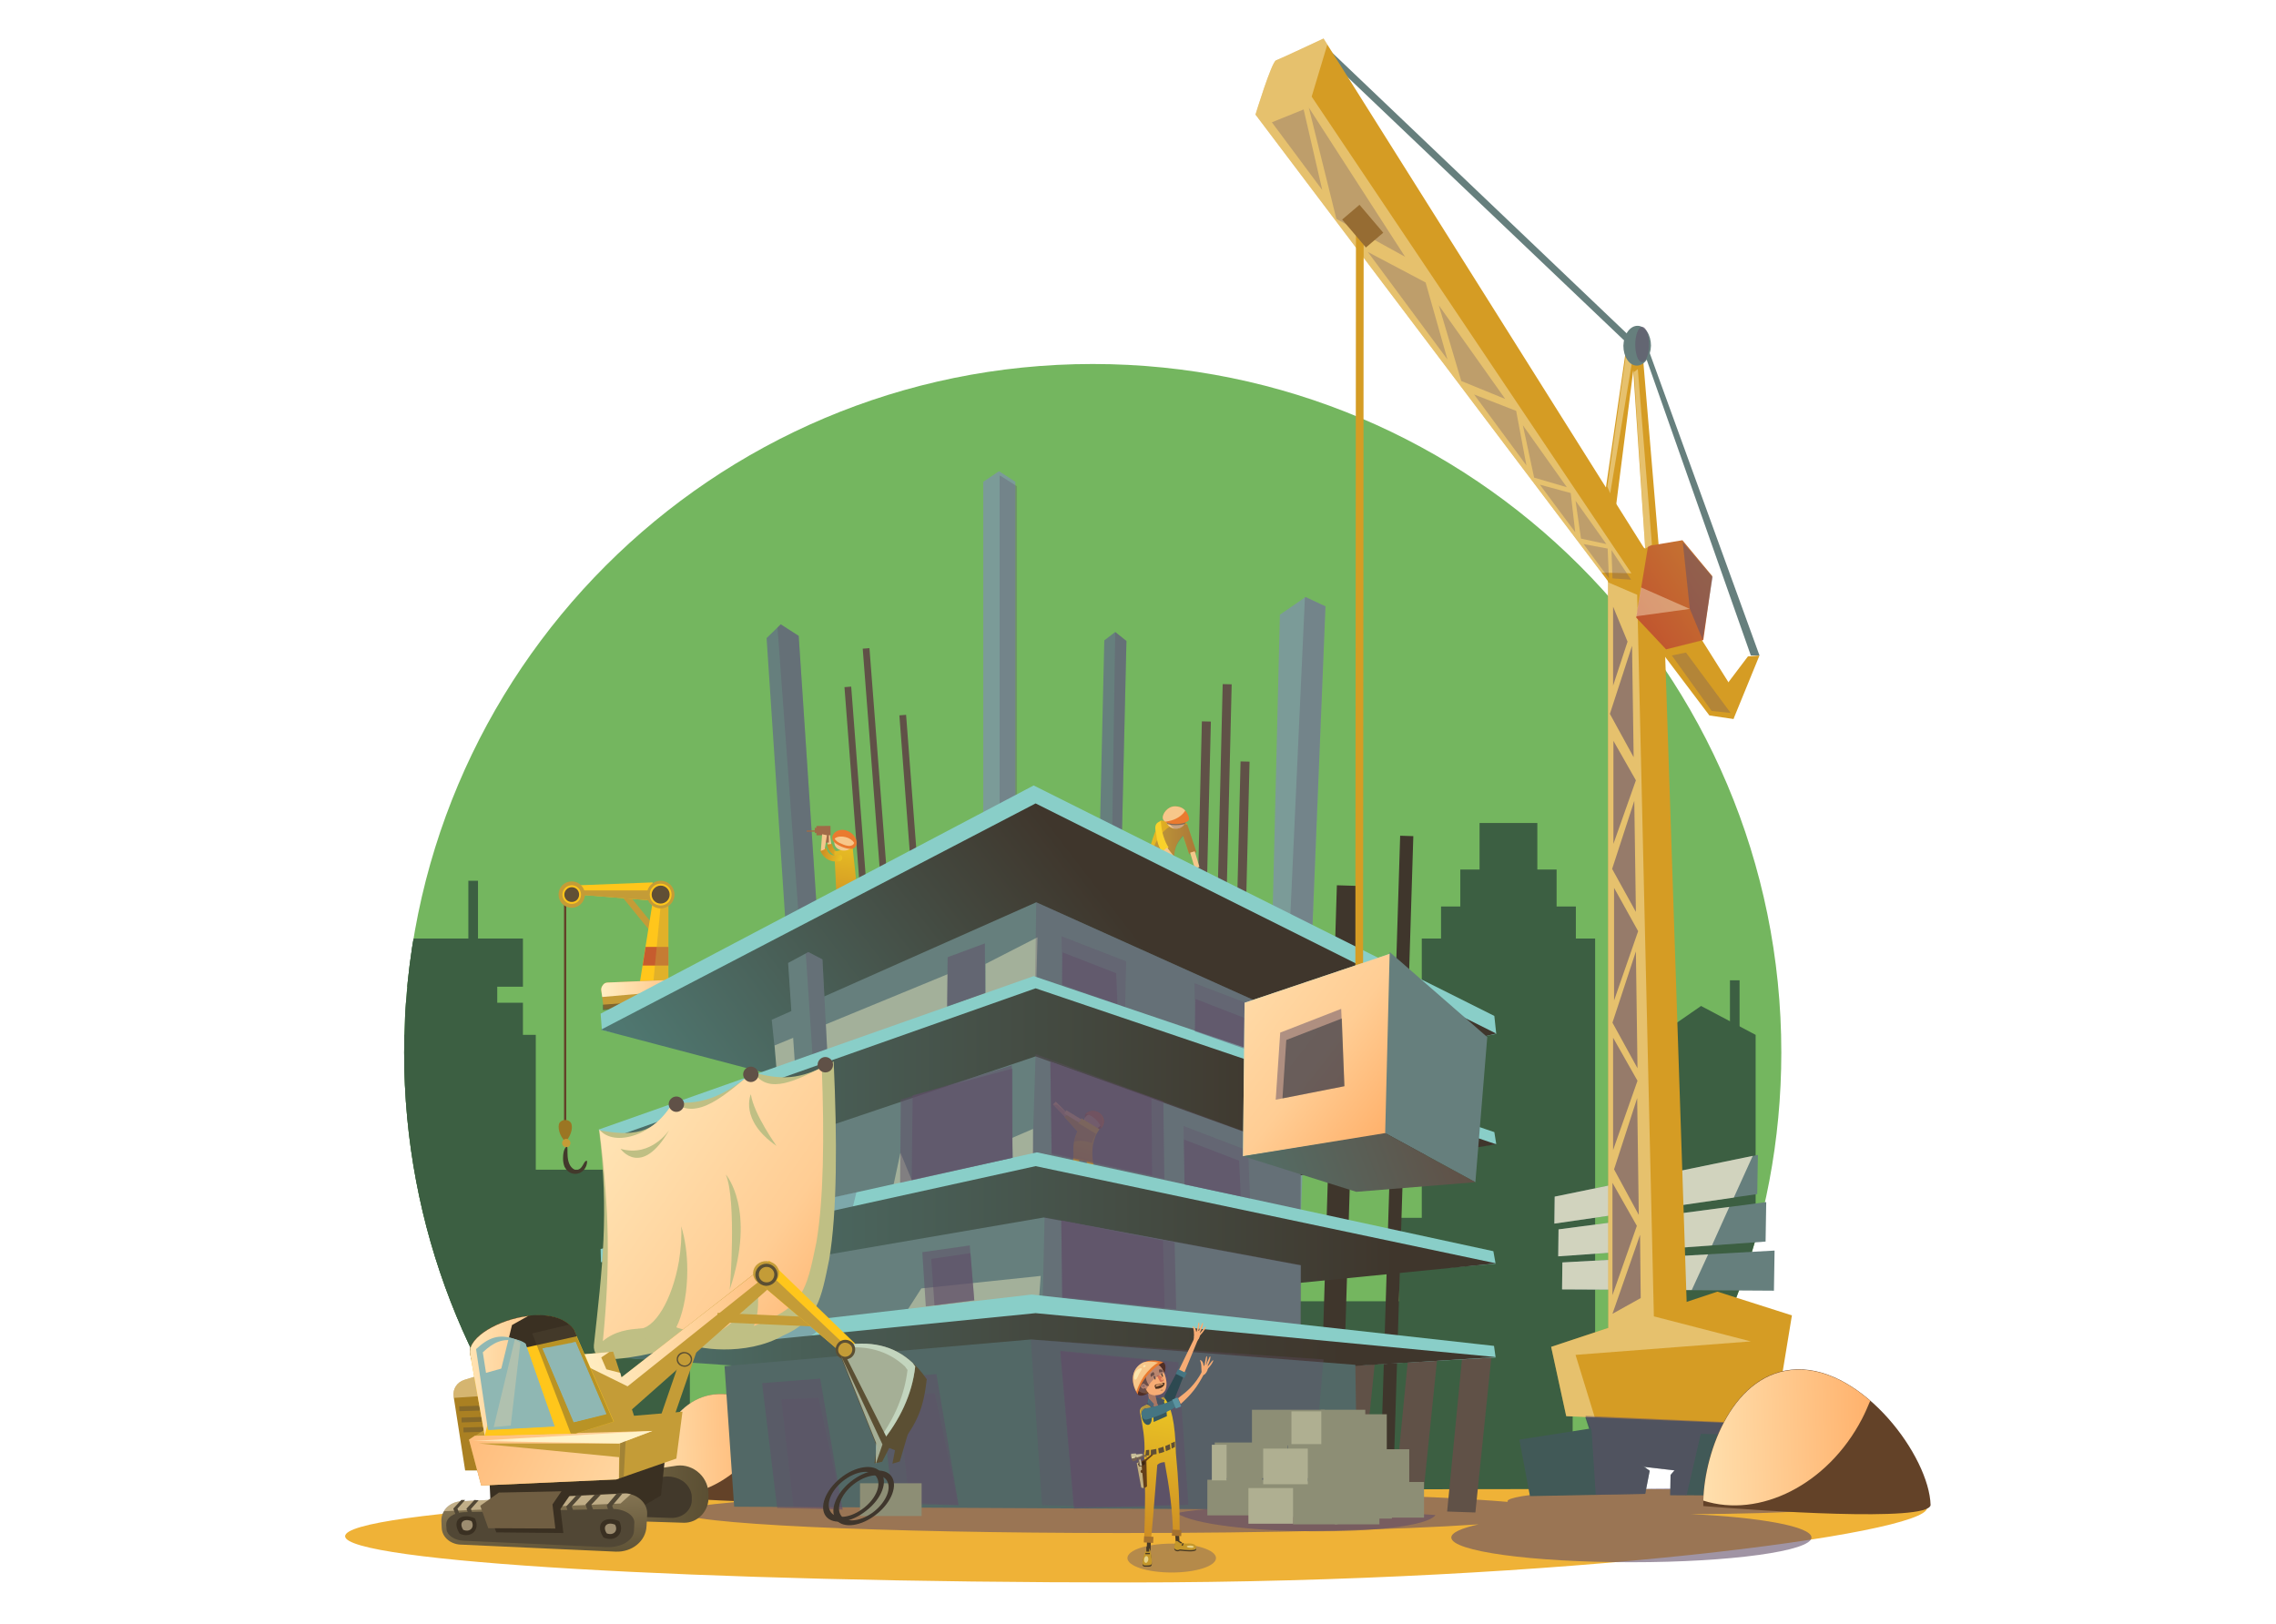 <?xml version="1.0" encoding="utf-8"?>
<!-- Generator: Adobe Illustrator 26.0.1, SVG Export Plug-In . SVG Version: 6.00 Build 0)  -->
<svg version="1.1" id="Layer_2" xmlns="http://www.w3.org/2000/svg" xmlns:xlink="http://www.w3.org/1999/xlink" x="0px" y="0px"
	 viewBox="0 0 709 506" style="enable-background:new 0 0 709 506;" xml:space="preserve">
<style type="text/css">
	.st0{fill:#74B65F;}
	.st1{clip-path:url(#SVGID_00000038380834454209512420000004900897611020574848_);}
	.st2{fill:#3C5F42;}
	.st3{fill:#667F7D;}
	.st4{fill:#EFB237;}
	.st5{opacity:0.6;fill:#614E68;}
	.st6{fill:#605147;}
	.st7{fill:#3F362C;}
	.st8{fill:#7B9B98;}
	.st9{opacity:0.3;fill:#614E68;}
	.st10{fill:#D59C24;}
	.st11{opacity:0.7;fill:#FFF7DB;}
	.st12{fill:#415957;}
	.st13{opacity:0.4;fill:#FFF7DB;}
	.st14{fill:#C49C37;}
	.st15{fill:#634228;}
	.st16{fill:url(#SVGID_00000039127650703310901880000009639244148566735525_);}
	.st17{fill:#FFC61B;}
	.st18{fill:#C65C2E;}
	.st19{opacity:0.5;}
	.st20{filter:url(#Adobe_OpacityMaskFilter);}
	.st21{filter:url(#Adobe_OpacityMaskFilter_00000116223361617106693970000008192433759162175157_);}
	
		.st22{mask:url(#SVGID_00000145739077258694584570000001474911496748849541_);fill:url(#SVGID_00000110467390840428250300000007871528358461344431_);}
	.st23{fill:url(#SVGID_00000127021473526936997960000014352539125962616249_);}
	.st24{fill:#9B7623;}
	.st25{fill:#42392B;}
	.st26{opacity:0.5;fill:#3D3028;}
	.st27{fill:#604F35;}
	.st28{fill:url(#SVGID_00000047756591428645951950000011639212635023530426_);}
	.st29{fill:#F9D12B;}
	.st30{fill:#F4C78C;}
	.st31{fill:#EA7A2F;}
	.st32{opacity:0.6;fill:#FFFAC6;}
	.st33{fill:#A06B47;}
	.st34{fill:url(#SVGID_00000178918354668313530090000014043081392090012573_);}
	.st35{fill:url(#SVGID_00000098216527217369622060000016538168123713024424_);}
	.st36{fill:url(#SVGID_00000181073113248734567180000006019450439425205662_);}
	.st37{fill:#89CEC8;}
	.st38{fill:url(#SVGID_00000111162262282004438990000016959567780090307999_);}
	.st39{opacity:0.4;fill:#FFFAC6;}
	.st40{opacity:0.5;fill:#614E68;}
	.st41{fill:url(#SVGID_00000159428709784720325130000000695896829580700561_);}
	.st42{fill:url(#SVGID_00000150066949531094600650000000132988821925298082_);}
	.st43{fill:#A35B2B;}
	.st44{fill:url(#SVGID_00000157291846125397896380000016921492380223987097_);}
	.st45{fill:url(#SVGID_00000023962994056504788440000009818011720859889803_);}
	.st46{filter:url(#Adobe_OpacityMaskFilter_00000013894233025890069440000008907037690000672157_);}
	.st47{filter:url(#Adobe_OpacityMaskFilter_00000031910775337290001310000001756195645916948142_);}
	
		.st48{mask:url(#SVGID_00000101084578283513474790000002117629533190224298_);fill:url(#SVGID_00000036219100650380063500000000717061458675042486_);}
	.st49{fill:url(#SVGID_00000029003495579151235330000013627098918747367080_);}
	.st50{fill:#526866;}
	.st51{fill:url(#SVGID_00000166661775120783355930000000276132157935677112_);}
	.st52{fill:#BFBF84;}
	.st53{filter:url(#Adobe_OpacityMaskFilter_00000007400110738461031660000014027836225789211301_);}
	.st54{filter:url(#Adobe_OpacityMaskFilter_00000116212235757825380040000018420486215196885686_);}
	
		.st55{mask:url(#SVGID_00000159447024044691219750000004678360690890293389_);fill:url(#SVGID_00000135667270754343748080000002487723033694043785_);}
	.st56{fill:url(#SVGID_00000056401042760429721110000012890453562013350840_);}
	.st57{fill:#8D8E75;}
	.st58{fill:#AFAF91;}
	.st59{filter:url(#Adobe_OpacityMaskFilter_00000028326527420008564120000007573600824960435596_);}
	.st60{filter:url(#Adobe_OpacityMaskFilter_00000083068915556660539970000018353124327051136696_);}
	
		.st61{mask:url(#SVGID_00000080189343545498862080000001945222418185855375_);fill:url(#SVGID_00000150084615679261848380000011628429459026977687_);}
	.st62{fill:url(#SVGID_00000129189804794454482160000016109983227976787866_);}
	.st63{fill:url(#SVGID_00000152226555842889774940000001157251213974810519_);}
	.st64{opacity:0.8;}
	.st65{opacity:0.5;fill:#001525;}
	.st66{fill:#966C33;}
	.st67{fill:url(#SVGID_00000081606811519678218890000010480537616662165411_);}
	.st68{filter:url(#Adobe_OpacityMaskFilter_00000018950797228067717120000003855572808012605356_);}
	.st69{filter:url(#Adobe_OpacityMaskFilter_00000181055802574452620630000002804669915902566797_);}
	
		.st70{mask:url(#SVGID_00000005973978435824464510000008338401904663437988_);fill:url(#SVGID_00000003070990255533230770000002492732242536041605_);}
	.st71{fill:url(#SVGID_00000147915194068760562980000001476446982875668891_);}
	.st72{fill:#5B4F33;}
	.st73{opacity:0.6;fill:#D7EED8;}
	.st74{fill:#3A3022;}
	.st75{fill:url(#SVGID_00000098190412523724485530000013249978184255065747_);}
	.st76{fill:#AA8022;}
	.st77{opacity:0.4;fill:#514735;}
	.st78{opacity:0.5;fill:#FFEBBE;}
	.st79{fill:#514735;}
	.st80{filter:url(#Adobe_OpacityMaskFilter_00000107579595918365103350000017778376758528525185_);}
	.st81{filter:url(#Adobe_OpacityMaskFilter_00000031167890198124679440000008971983174291157151_);}
	
		.st82{mask:url(#SVGID_00000049929971595194500050000003816888136042743956_);fill:url(#SVGID_00000156563726827882439050000002989615433236745609_);}
	.st83{fill:url(#SVGID_00000000211270031502747430000000438281663729028992_);}
	.st84{fill:#8FB7B3;}
	.st85{fill:#705E42;}
	.st86{filter:url(#Adobe_OpacityMaskFilter_00000163788261092834337370000018122633985922852742_);}
	.st87{filter:url(#Adobe_OpacityMaskFilter_00000009571688141445699160000016165074004912137350_);}
	
		.st88{mask:url(#SVGID_00000160177656625286452680000000244906656188466360_);fill:url(#SVGID_00000159467349369036306250000010401123756179971462_);}
	.st89{fill:url(#SVGID_00000172405673492231869260000005669326137977812866_);}
	.st90{opacity:0.3;fill:#FFD9A5;}
	.st91{filter:url(#Adobe_OpacityMaskFilter_00000086651394384303896610000005062116435097074830_);}
	.st92{filter:url(#Adobe_OpacityMaskFilter_00000044143735269074494080000006438067226233567653_);}
	
		.st93{mask:url(#SVGID_00000108288045253695353920000007553050967237161150_);fill:url(#SVGID_00000017478668650169418150000015622446639724278201_);}
	.st94{fill:url(#SVGID_00000047781703783197917480000009485133065093422982_);}
	.st95{opacity:0.3;fill:#514735;}
	.st96{opacity:0.4;fill:#614E68;}
	.st97{fill:#4F2E26;}
	.st98{fill:#493A26;}
	.st99{fill:#2D4951;}
	.st100{fill:url(#SVGID_00000042012796607102699300000016854489709425658804_);}
	.st101{fill:#375860;}
	.st102{fill:#A5722F;}
	.st103{fill:#DB9261;}
	.st104{fill:#457582;}
	.st105{fill:#F7AC74;}
	.st106{fill:#754E34;}
	.st107{fill:#513420;}
	.st108{opacity:0.4;fill:#754E34;}
	.st109{fill:#564438;}
	.st110{fill:#D67254;}
	.st111{fill:#5A93A0;}
	.st112{fill:#633F1A;}
	.st113{fill:#3D250F;}
	.st114{fill:#756151;}
	.st115{fill:#C4972A;}
	.st116{filter:url(#Adobe_OpacityMaskFilter_00000123428256540755593300000008684532703433195177_);}
	.st117{filter:url(#Adobe_OpacityMaskFilter_00000147184194057102767380000008431175223043216523_);}
	
		.st118{mask:url(#SVGID_00000093856128223802439160000013687057286721451650_);fill:url(#SVGID_00000009557919605923586290000016391009357153404559_);}
	.st119{fill:url(#SVGID_00000152237761359594370150000016546054485132022913_);}
</style>
<path class="st0" d="M500.7,470.4c33.7-37.9,54.2-87.8,54.2-142.5c0-118.5-96-214.5-214.5-214.5s-214.5,96-214.5,214.5
	c0,54.7,20.5,104.6,54.2,142.5H500.7z"/>
<g>
	<defs>
		<path id="SVGID_1_" d="M500.7,470.4c33.7-37.9,54.2-87.8,54.2-142.5c0-118.5-96-214.5-214.5-214.5s-214.5,96-214.5,214.5
			c0,54.7,20.5,104.6,54.2,142.5H500.7z"/>
	</defs>
	<clipPath id="SVGID_00000173144903234516384260000016103544524910705848_">
		<use xlink:href="#SVGID_1_"  style="overflow:visible;"/>
	</clipPath>
	<g style="clip-path:url(#SVGID_00000173144903234516384260000016103544524910705848_);">
		<rect x="160.9" y="364.4" class="st2" width="54" height="113"/>
		<rect x="112.9" y="322.4" class="st2" width="54" height="113"/>
		<rect x="387.9" y="405.4" class="st2" width="54" height="71"/>
		<rect x="435.9" y="379.4" class="st2" width="54" height="102"/>
		<rect x="442.9" y="292.4" class="st2" width="54" height="137"/>
		<rect x="448.9" y="282.4" class="st2" width="42" height="137"/>
		<rect x="454.9" y="270.9" class="st2" width="30" height="137"/>
		<polygon class="st2" points="546.9,322.4 529.9,313.4 516.9,322.4 516.9,443.9 546.9,443.9 		"/>
		<rect x="460.9" y="256.4" class="st2" width="18" height="137"/>
		<rect x="116.9" y="312.4" class="st2" width="46" height="113"/>
		<rect x="116.9" y="292.4" class="st2" width="46" height="15"/>
		<rect x="124.9" y="292.7" class="st2" width="30" height="23.9"/>
		<rect x="145.9" y="274.4" class="st2" width="3" height="60"/>
		<rect x="538.9" y="305.4" class="st2" width="3" height="60"/>
	</g>
</g>
<polygon class="st3" points="507.5,104.6 411.2,12.8 410.1,14.8 506.4,106.5 "/>
<polygon class="st3" points="513.4,108.6 511.6,108.2 545.4,204.2 548.1,204.2 "/>
<path class="st4" d="M600.3,469.8c0-7.9-113.2-5.6-248.3-5.6c-135,0-244.5,6.4-244.5,14.4c0,7.9,109.5,14.4,244.5,14.4
	C487.1,493,600.3,477.8,600.3,469.8z"/>
<path class="st5" d="M582.4,467.7c0-2.2-25.3-4-56.4-4c-31.2,0-56.4,1.8-56.4,4c0,0.1,0,0.1,0.1,0.2c-23.6-2-68.5-3.3-120.1-3.3
	c-76,0-137.6,2.9-137.6,6.5c0,3.6,61.6,6.5,137.6,6.5c45.6,0,86-1,111-2.7c-5.4,1.2-8.5,2.6-8.5,4.1c0,4.3,25.1,7.7,56.1,7.7
	c31,0,56.1-3.5,56.1-7.7c0-3.4-15.8-6.3-37.8-7.3C557.4,471.7,582.4,469.9,582.4,467.7z"/>
<path class="st5" d="M447.2,472c-29.9-2.1-65.8-3.8-80.6-0.6C377,478.6,441.8,479.1,447.2,472z"/>
<rect x="341.8" y="251.4" transform="matrix(2.402151e-02 -1 1 2.402151e-02 119.375 627.788)" class="st6" width="78.9" height="2.8"/>
<rect x="335.3" y="263" transform="matrix(2.420963e-02 -1 1 2.420963e-02 101.373 632.563)" class="st6" width="78.9" height="2.8"/>
<rect x="347.4" y="275.5" transform="matrix(2.439788e-02 -1 1 2.439788e-02 100.55 656.788)" class="st6" width="78.9" height="2.8"/>
<rect x="271.6" y="201.9" transform="matrix(0.997 -7.704031e-02 7.704031e-02 0.997 -17.592 21.718)" class="st6" width="2.1" height="73.8"/>
<rect x="265.9" y="213.9" transform="matrix(0.997 -7.637046e-02 7.637046e-02 0.997 -18.376 21.118)" class="st6" width="2.1" height="73.8"/>
<rect x="283" y="222.7" transform="matrix(0.997 -7.590866e-02 7.590866e-02 0.997 -18.891 22.311)" class="st6" width="2.1" height="73.8"/>
<polygon class="st6" points="455.6,421.6 450.8,470.9 459.6,471.2 464.7,421.6 "/>
<polygon class="st6" points="438.9,420.4 434.1,469.7 442.9,470.1 448,420.4 "/>
<polygon class="st6" points="419.6,419.5 414.8,468.8 423.7,469.2 428.8,419.5 "/>
<rect x="329.7" y="363.6" transform="matrix(3.097290e-02 -1 1 3.097290e-02 55.848 788.902)" class="st7" width="210.1" height="4.1"/>
<rect x="320.1" y="369.4" transform="matrix(3.073298e-02 -1 1 3.073298e-02 31.271 777.946)" class="st7" width="193.4" height="6.9"/>
<polygon class="st8" points="412.9,188.9 406.7,186 398.7,191.5 392.5,445.2 402.5,445.6 "/>
<polygon class="st9" points="408.5,296.8 412.9,188.9 406.7,186 406.5,186.1 401.4,297.3 "/>
<polygon class="st8" points="316.3,150.1 311.2,146.8 306.3,150.1 306.3,261.3 316.3,261.3 "/>
<g>
	<polygon class="st9" points="316.8,262.7 316.8,151.5 311.6,148.2 311.4,148.3 311.4,262.7 	"/>
</g>
<path class="st10" d="M540,224l0.1-8.8L412.3,12c0,0-13.4,6.3-14.8,6.8c-1.4,0.5-6.4,16.9-6.4,16.9l141.4,187.2L540,224z"/>
<polygon class="st3" points="552.8,389.6 486.7,393.3 486.6,401.7 552.6,402.1 "/>
<polygon class="st3" points="550.2,374.5 485.5,383 485.4,391.4 550,386.8 "/>
<polygon class="st3" points="547.6,359.8 484.3,372.8 484.2,381.2 547.4,372 "/>
<g>
	<polygon class="st11" points="484.3,372.8 484.2,381.2 540.1,373.1 546,360.1 	"/>
</g>
<g>
	<polygon class="st11" points="485.5,383 485.4,391.4 533.3,388 538.7,376 	"/>
</g>
<g>
	<polygon class="st11" points="486.7,393.3 486.6,401.7 527,401.9 532.1,390.8 	"/>
</g>
<polygon class="st12" points="553.9,449.7 533.2,444.8 520.4,459.5 520.3,465.8 549.5,466 "/>
<polygon class="st12" points="513.9,458.2 495.7,445 473.3,448.5 476.6,466.1 512.5,465.4 "/>
<polygon class="st12" points="491,432.8 496.3,449 512.3,457 523.6,458.3 541.5,450.4 546.6,434.9 "/>
<polygon class="st3" points="248.8,198.1 243.2,194.5 238.8,198.8 255.6,451.8 265.6,451.2 "/>
<g>
	<polygon class="st9" points="255.2,294.9 248.8,198.1 243.2,194.5 242.2,195.5 249.7,297.8 	"/>
</g>
<polygon class="st3" points="350.9,199.7 347.4,196.9 344,199.5 338.3,445.4 345.2,445.6 "/>
<g>
	<polygon class="st9" points="349.1,276.6 350.9,199.7 347.4,196.9 346.2,276.6 	"/>
</g>
<polygon class="st10" points="517.7,173.5 500.9,165.1 501,414.9 525.7,414.3 "/>
<polygon class="st10" points="558.2,409.8 535,402.4 483.2,419.6 487.9,441.2 552.6,443.9 "/>
<polygon class="st10" points="499,160.6 507.3,103.5 510.1,105 503,160.9 "/>
<polygon class="st10" points="512.8,175.3 508,103.7 511.2,104.1 517.1,174.8 "/>
<polygon class="st13" points="545.4,417.9 515.2,410.1 510,185.3 500.9,181.4 501,413.7 483.2,419.6 487.9,441.2 496.8,441.6 
	490.8,422.1 "/>
<g>
	
		<rect x="198.2" y="277.5" transform="matrix(0.775 -0.631 0.631 0.775 -134.715 189.624)" class="st14" width="2" height="13.4"/>
	<rect x="175.7" y="279.5" class="st15" width="0.7" height="72.3"/>
	
		<linearGradient id="SVGID_00000114065424425166778850000005896458142411066791_" gradientUnits="userSpaceOnUse" x1="200.003" y1="307.41" x2="200.968" y2="307.41">
		<stop  offset="0" style="stop-color:#EAC324"/>
		<stop  offset="0.995" style="stop-color:#CB8924"/>
	</linearGradient>
	<rect x="200" y="306.7" style="fill:url(#SVGID_00000114065424425166778850000005896458142411066791_);" width="1" height="1.4"/>
	<polygon class="st17" points="208.2,278.2 203.9,277.3 199,308.1 208.2,308.1 	"/>
	<g>
		<polygon class="st18" points="208.2,295 201.1,295 200.2,300.8 208.2,300.8 		"/>
	</g>
	<g class="st19">
		<polygon class="st14" points="203.4,307.3 208.2,306.3 208.2,281.9 205.8,282.1 		"/>
	</g>
	<polygon class="st17" points="203.3,274.9 180.4,275.8 180.4,278.7 203.7,280.6 	"/>
	<g>
		<polygon class="st14" points="203.7,280.6 203.5,277.4 180.4,277.4 180.4,277.5 180.9,278.8 		"/>
	</g>
	<path class="st14" d="M201.5,278.7c0,2.4,1.9,4.3,4.3,4.3c2.4,0,4.3-1.9,4.3-4.3c0-2.4-1.9-4.3-4.3-4.3
		C203.4,274.4,201.5,276.3,201.5,278.7z"/>
	<path class="st14" d="M182.2,278.7c0-2.3-1.8-4.1-4.1-4.1c-2.3,0-4.1,1.8-4.1,4.1c0,2.3,1.8,4.1,4.1,4.1
		C180.3,282.8,182.2,281,182.2,278.7z"/>
	<path class="st14" d="M219.8,307.1c0.1-0.6-0.1-1.1-0.4-1.6c-0.4-0.4-0.9-0.7-1.5-0.6l-28.6,1.2c-0.6,0-1.2,0.3-1.5,0.8
		c-0.4,0.5-0.6,1.1-0.5,1.7l0.8,5.8l30.8-1.9L219.8,307.1z"/>
	<path class="st17" d="M181,278.7c0-1.6-1.3-2.9-2.9-2.9c-1.6,0-2.9,1.3-2.9,2.9c0,1.6,1.3,2.9,2.9,2.9
		C179.7,281.6,181,280.3,181,278.7z"/>
	<path class="st17" d="M202.4,278.7c0,1.9,1.5,3.4,3.4,3.4c1.9,0,3.4-1.5,3.4-3.4c0-1.9-1.5-3.4-3.4-3.4
		C203.9,275.3,202.4,276.8,202.4,278.7z"/>
	<g>
		<defs>
			<filter id="Adobe_OpacityMaskFilter" filterUnits="userSpaceOnUse" x="187.3" y="304.9" width="32.6" height="5.6">
				<feFlood  style="flood-color:white;flood-opacity:1" result="back"/>
				<feBlend  in="SourceGraphic" in2="back" mode="normal"/>
			</filter>
		</defs>
		
			<mask maskUnits="userSpaceOnUse" x="187.3" y="304.9" width="32.6" height="5.6" id="SVGID_00000119078395726168014120000012752654479067721895_">
			<g class="st20">
				<defs>
					
						<filter id="Adobe_OpacityMaskFilter_00000032628143462543683670000013157308708827285894_" filterUnits="userSpaceOnUse" x="187.3" y="304.9" width="32.6" height="5.6">
						<feFlood  style="flood-color:white;flood-opacity:1" result="back"/>
						<feBlend  in="SourceGraphic" in2="back" mode="normal"/>
					</filter>
				</defs>
				
					<mask maskUnits="userSpaceOnUse" x="187.3" y="304.9" width="32.6" height="5.6" id="SVGID_00000119078395726168014120000012752654479067721895_">
					<g style="filter:url(#Adobe_OpacityMaskFilter_00000032628143462543683670000013157308708827285894_);">
					</g>
				</mask>
				
					<linearGradient id="SVGID_00000078741750453139273750000006030170561187154612_" gradientUnits="userSpaceOnUse" x1="184.97" y1="307.669" x2="221.708" y2="307.669">
					<stop  offset="1.075270e-02" style="stop-color:#FFFFFF"/>
					<stop  offset="0.995" style="stop-color:#000000"/>
				</linearGradient>
				
					<path style="mask:url(#SVGID_00000119078395726168014120000012752654479067721895_);fill:url(#SVGID_00000078741750453139273750000006030170561187154612_);" d="
					M219.8,307.1c0.1-0.6,0-1.2-0.4-1.6c-0.4-0.4-0.9-0.7-1.5-0.6l-28.6,1.2c-0.6,0-1.2,0.3-1.5,0.8c-0.4,0.5-0.6,1.1-0.5,1.7l0.3,2
					l32.2-2.8L219.8,307.1z"/>
			</g>
		</mask>
		
			<linearGradient id="SVGID_00000089565287637831274480000003913139571574422697_" gradientUnits="userSpaceOnUse" x1="184.97" y1="307.669" x2="221.708" y2="307.669">
			<stop  offset="1.075270e-02" style="stop-color:#FFF2C8"/>
			<stop  offset="0.995" style="stop-color:#FFAE67"/>
		</linearGradient>
		<path style="fill:url(#SVGID_00000089565287637831274480000003913139571574422697_);" d="M219.8,307.1c0.1-0.6,0-1.2-0.4-1.6
			c-0.4-0.4-0.9-0.7-1.5-0.6l-28.6,1.2c-0.6,0-1.2,0.3-1.5,0.8c-0.4,0.5-0.6,1.1-0.5,1.7l0.3,2l32.2-2.8L219.8,307.1z"/>
	</g>
	
		<rect x="193.8" y="313.7" transform="matrix(0.997 -7.551032e-02 7.551032e-02 0.997 -23.245 15.62)" class="st24" width="2.3" height="3.1"/>
	
		<rect x="212.4" y="312.7" transform="matrix(0.996 -8.461874e-02 8.461874e-02 0.996 -25.825 19.194)" class="st24" width="2.3" height="3.1"/>
	<path class="st24" d="M177.7,349.6c-0.9-1-2.6-0.9-3.4,0.2c-0.7,1.1-0.1,4.2,1.9,5.9C178.2,353.5,178.6,350.6,177.7,349.6z"/>
	<path class="st14" d="M177.7,356.1c0-0.7-0.6-1.3-1.3-1.3c-0.7,0-1.3,0.6-1.3,1.3c0,0.7,0.6,1.3,1.3,1.3
		C177.1,357.5,177.7,356.9,177.7,356.1z"/>
	<path class="st25" d="M179,364.4C179,364.4,179,364.4,179,364.4c-3.2-1.6-1.8-7.1-2.4-7.1c-0.7,0-1.2,1.6-1.2,3.5
		c0,0.5,0,1,0.1,1.4c0.1,0.5,0.2,1,0.4,1.4c0,0,0,0.1,0.1,0.1c0.6,1.2,1.8,2,3.2,2c2.1,0,3.7-1.8,3.7-4
		C181.7,361.2,181.7,365,179,364.4z"/>
	<polygon class="st26" points="218.8,310.7 187.8,313 187.8,314.7 218.8,312.5 	"/>
	<path class="st27" d="M203,278.7c0,1.5,1.2,2.8,2.8,2.8c1.5,0,2.8-1.2,2.8-2.8c0-1.5-1.2-2.8-2.8-2.8
		C204.3,275.9,203,277.2,203,278.7z"/>
	<path class="st27" d="M175.8,278.7c0,1.3,1,2.3,2.3,2.3c1.3,0,2.3-1,2.3-2.3c0-1.3-1-2.3-2.3-2.3
		C176.9,276.4,175.8,277.4,175.8,278.7z"/>
</g>
<g>
	
		<linearGradient id="SVGID_00000080167439395387662420000016504851140713652904_" gradientUnits="userSpaceOnUse" x1="299.831" y1="270.42" x2="317.567" y2="270.42" gradientTransform="matrix(0.924 0 0 1 79.407 0)">
		<stop  offset="0" style="stop-color:#EAC324"/>
		<stop  offset="0.995" style="stop-color:#CB8924"/>
	</linearGradient>
	<path style="fill:url(#SVGID_00000080167439395387662420000016504851140713652904_);" d="M372.7,265.5l-2.9-8.8l0-0.1l-0.1,0l0-0.1
		l-0.1,0l-8.1-0.9c-1.8,3.3-3,6.8-4.6,14.1c-0.9,2-0.8,15,0,15h2.3c-1.1-5.3-1.1-8.7,0-14.6l4.3,0.5c0.9,5.3,1.7,9,0,14.2h2.3
		c1.5-4.9,0.6-9.7,0-15.8c-0.3-4.5,0.6-6.3,2.7-8.7l1.9,5.7L372.7,265.5z"/>
	<g>
		<path class="st9" d="M357.2,275.7c0,3.4,0.5,6.5,1.4,9.2h0.6c-1.1-5.3-1.1-8.7,0-14.6l4.3,0.5c0.9,5.3,1.8,9,0,14.2h2.3
			c1.5-4.9,0.6-9.7,0-15.8c-0.3-4.5,0.6-6.3,2.8-8.7l1.9,5.7l2.2-0.7l-2.8-8.5c-0.7-0.2-1.5-0.4-2.2-0.4
			C361.3,256.7,357.2,265.8,357.2,275.7z"/>
	</g>
	<path class="st29" d="M361.6,255.8c-1.7,0.5-2,1.7-1.5,3.5c0.3,2.5,0.6,4.6,2.3,6.5l1.6-1.8C362.9,262.3,361.8,259.4,361.6,255.8z"
		/>
	
		<rect x="371.5" y="265.4" transform="matrix(0.958 -0.286 0.286 0.958 -61.06 117.629)" class="st30" width="1.5" height="5.1"/>
	
		<rect x="364.2" y="263.8" transform="matrix(0.792 -0.611 0.611 0.792 -87.233 278.57)" class="st30" width="1.5" height="6.8"/>
	<path class="st30" d="M369.4,255.3c0-1.6-1.4-2.9-3.1-2.9c-1.7,0-3.1,1.3-3.1,2.9c0,1.6,1.4,2.9,3.1,2.9
		C368,258.2,369.4,256.9,369.4,255.3z"/>
	<g>
		<path class="st9" d="M364.2,255.6c0,1.2,0.7,2.1,1.8,2.6c0.1,0,0.2,0,0.3,0c1.7,0,3.1-1.3,3.1-2.9c0-1.2-0.7-2.1-1.8-2.6
			c-0.1,0-0.2,0-0.3,0C365.6,252.7,364.2,254,364.2,255.6z"/>
		<g>
			<path class="st26" d="M369.1,256.7c0.2-0.4,0.4-0.8,0.4-1.3c0-1.2-0.7-2.1-1.8-2.6c-0.4-0.2-0.8-0.3-1.3-0.3
				c-1.7,0-3.1,1.3-3.1,2.9c0,0.5,0.1,0.9,0.3,1.3C365,257.2,367.5,257.2,369.1,256.7z"/>
		</g>
	</g>
	<path class="st31" d="M370.4,255.2c0-1.2-1.3-4.2-4.5-4c-2.3,0.1-3.7,2.3-3.7,3.5C362.2,257.6,370.4,257,370.4,255.2z"/>
	<g>
		<path class="st32" d="M369.2,252.5c-0.7-0.8-1.8-1.3-3.3-1.3c-2.3,0.1-3.7,2.3-3.7,3.5c0,0.6,0.3,1,0.8,1.3
			c0.6-0.1,1.2-0.2,1.9-0.4C367,255,368.6,253.7,369.2,252.5z"/>
	</g>
</g>
<g>
	<polygon class="st30" points="257.2,259.6 258.5,259.9 259,263.3 258,263.6 	"/>
	<rect x="257.2" y="259.5" transform="matrix(1 -9.031039e-03 9.031039e-03 1 -2.346 2.338)" class="st33" width="1" height="3"/>
	
		<linearGradient id="SVGID_00000118358817831876789020000005338429529864140727_" gradientUnits="userSpaceOnUse" x1="305.621" y1="246.314" x2="311.5" y2="246.314" gradientTransform="matrix(-1.059 -0.411 -0.311 0.801 663.815 194.585)">
		<stop  offset="0" style="stop-color:#EAC324"/>
		<stop  offset="0.995" style="stop-color:#CB8924"/>
	</linearGradient>
	<path style="fill:url(#SVGID_00000118358817831876789020000005338429529864140727_);" d="M259.2,262.9c0.3,1.9,1.3,2.8,4,2.8
		c0.4,0.9,0.2,1.3-0.6,1.6c-2.7-0.2-4.5-1.7-5-4.2L259.2,262.9z"/>
	
		<linearGradient id="SVGID_00000093873115141763982430000003455272863433008056_" gradientUnits="userSpaceOnUse" x1="262.449" y1="261.78" x2="266.73" y2="286.609" gradientTransform="matrix(-1 1.020000e-02 1.020000e-02 1 526.66 -2.978)">
		<stop  offset="0" style="stop-color:#EAC324"/>
		<stop  offset="0.995" style="stop-color:#CB8924"/>
	</linearGradient>
	<path style="fill:url(#SVGID_00000093873115141763982430000003455272863433008056_);" d="M260.5,277.5l-0.6-12.2l5.7-1.3l1.4,13
		c-0.2,4.9,0.3,9.1,1.9,11.8l-2.4,0.4c-1.4-2-1.9-7.1-1.9-12l-1.5,0.1c-0.5,4.9-0.8,8.8,0.2,12.4l-2.6,0
		C260.2,287,260,283.1,260.5,277.5L260.5,277.5z"/>
	
		<linearGradient id="SVGID_00000093145045531395599960000015011442806241934988_" gradientUnits="userSpaceOnUse" x1="285.399" y1="265.833" x2="291.277" y2="265.833" gradientTransform="matrix(-1.23 -0.197 -0.159 0.988 655.729 60.616)">
		<stop  offset="0" style="stop-color:#EAC324"/>
		<stop  offset="0.995" style="stop-color:#CB8924"/>
	</linearGradient>
	<path style="fill:url(#SVGID_00000093145045531395599960000015011442806241934988_);" d="M257.4,264.2c0.7,2.1,1.7,2.7,4.6,2.1
		c0.6,0.9,0.5,1.4-0.3,2c-3,0.5-5.2-0.8-6.3-3.5L257.4,264.2z"/>
	<path class="st30" d="M265.9,262.5c0,1.4-1.3,2.5-3,2.5c-1.7,0-3-1.1-3-2.5c0-1.4,1.3-2.5,3-2.5C264.6,260,265.9,261.1,265.9,262.5
		z"/>
	
		<rect x="254.3" y="257.3" transform="matrix(1 -1.014147e-02 1.014147e-02 1 -2.611 2.615)" class="st33" width="4.4" height="2.9"/>
	<polygon class="st30" points="256.1,259.9 257.6,260.2 256.9,264.6 255.7,265.1 	"/>
	
		<rect x="253.8" y="257.9" transform="matrix(1 -1.017178e-02 1.017178e-02 1 -2.619 2.6)" class="st33" width="1" height="1.6"/>
	
		<rect x="251.3" y="258.7" transform="matrix(1 -1.006706e-02 1.006706e-02 1 -2.593 2.558)" class="st33" width="3" height="0.4"/>
	<path class="st31" d="M259.4,260.3c0.6-1.5,2.7-2.3,4.7-1.4c2,0.8,3.2,3,2.6,4.5c-0.6,1.5-2.5,1.2-4.5,0.4
		C260.1,262.9,258.8,261.8,259.4,260.3z"/>
	<g>
		<path class="st32" d="M263.4,260.8c1.3,0.3,2.3,1.1,2.7,1.8c0,0,0,0,0,0c-0.5,1.3-2.2,1.1-3.9,0.3c-1.1-0.4-1.9-1-2.2-1.6
			C260.5,260.7,261.9,260.4,263.4,260.8z"/>
	</g>
	<g>
		<path class="st9" d="M263,277.7c-0.5,4.7-0.7,8.4,0.3,11.9l-0.5,0c-0.5-1.7-0.8-3.6-0.8-5.8C261.9,281.9,262.3,279.8,263,277.7z"
			/>
	</g>
</g>
<polygon class="st37" points="465.5,316.5 322,244.7 187.1,315.8 187.5,320.9 320.1,350.5 466.1,322.1 "/>
<linearGradient id="SVGID_00000175297667945980411670000010520384522340333225_" gradientUnits="userSpaceOnUse" x1="240.876" y1="387.374" x2="373.545" y2="285.321">
	<stop  offset="2.150540e-02" style="stop-color:#4F7770"/>
	<stop  offset="0.887" style="stop-color:#3F362C"/>
</linearGradient>
<polygon style="fill:url(#SVGID_00000175297667945980411670000010520384522340333225_);" points="466.1,322 322.6,250.3 
	187.2,320.8 320.8,356 "/>
<polygon class="st3" points="240.4,317.7 322.8,281.1 409.3,320 405.1,345.7 243.2,344.8 "/>
<polygon class="st39" points="323.2,292 307,300.3 307,309.3 295.1,313.8 295.2,303.5 241.3,325.7 242.9,346.5 321.7,347.8 "/>
<polygon class="st3" points="256.2,298.9 251.8,296.6 245.5,300 248.7,347.4 258.7,346.7 "/>
<g>
	<polygon class="st9" points="258.6,344.9 256.2,298.9 251.8,296.6 251,297 254.2,345.1 	"/>
</g>
<polygon class="st9" points="405.1,345.7 409.3,320 322.8,281.1 321.9,345.3 "/>
<polygon class="st9" points="330.7,291.7 331,310 350.4,317.7 350.8,299.5 "/>
<g>
	<polygon class="st40" points="331,296.7 330.8,306.7 348.1,312.9 347.7,303.2 	"/>
</g>
<polygon class="st9" points="372.1,306.3 372.4,324.5 391.9,332.2 392.2,314 "/>
<polygon class="st37" points="465.5,352.7 322,304.1 186.5,351.9 187.8,355.7 320.1,375.8 466.1,356.4 "/>
<linearGradient id="SVGID_00000054266049678330201040000005819865769748449920_" gradientUnits="userSpaceOnUse" x1="154.996" y1="343.706" x2="433.941" y2="343.706">
	<stop  offset="2.150540e-02" style="stop-color:#4F7770"/>
	<stop  offset="0.887" style="stop-color:#3F362C"/>
</linearGradient>
<polygon style="fill:url(#SVGID_00000054266049678330201040000005819865769748449920_);" points="466.1,356.5 322.6,307.9 
	187.2,355.7 320.8,379.5 "/>
<polygon class="st3" points="240.8,356.7 322.6,329.1 405.2,359 405.1,385.3 243.2,384.4 "/>
<g>
	<polygon class="st39" points="321.8,351.7 315.3,354.5 315.5,360.9 284,367.6 280.5,359.1 275.2,383.8 322.3,391.5 	"/>
</g>
<g>
	<g>
		
			<linearGradient id="SVGID_00000170280948012400645620000013522991887315921536_" gradientUnits="userSpaceOnUse" x1="332.866" y1="354.07" x2="336.72" y2="368.06" gradientTransform="matrix(-1 0 0 1 670.904 0)">
			<stop  offset="0" style="stop-color:#EAC324"/>
			<stop  offset="0.995" style="stop-color:#CB8924"/>
		</linearGradient>
		<path style="fill:url(#SVGID_00000170280948012400645620000013522991887315921536_);" d="M334.4,359.5c-0.2-2.7,0.2-4.9,1.2-7
			l-4.1-4.6l1.3-1.1l4.4,3.8l5.1,1.1c-1.8,3.5-2.4,6.2-1.8,10.4l0,0l1.3,8.8l-1.9,0.3l-1.4-9.4l-2.3-0.4l-0.5,9l-1.9-0.1
			L334.4,359.5L334.4,359.5z"/>
		<path class="st43" d="M338.1,347.1c1.2-1.3,3.3-1.3,4.7-0.1c1.4,1.2,1.5,3.2,0.2,4.5C341.8,352.8,336.9,348.4,338.1,347.1z"/>
		<path class="st30" d="M337.7,349.3c0-1.3,1.2-2.4,2.8-2.4c1.5,0,2.8,1.1,2.8,2.4c0,1.3-1.2,2.4-2.8,2.4
			C339,351.7,337.7,350.7,337.7,349.3z"/>
		<path class="st31" d="M341.2,348.6c-0.9-0.8-2-1.4-3-1.6c1.2-1.2,3.3-1.2,4.6,0c1.3,1.2,1.4,3.1,0.3,4.4
			C342.8,350.5,342.1,349.4,341.2,348.6z"/>
		<g>
			<path class="st9" d="M334.6,355.7c0.2-1.1,0.5-2.1,1-3.2l-4.1-4.6l1.3-1.1l4.4,3.8l1.2,0.3c-0.4-0.4-0.6-0.9-0.6-1.5
				c0-0.4,0.1-0.7,0.3-1.1c-0.2-0.5-0.2-0.9,0-1.2c0,0,0.1-0.1,0.1-0.1h0c0,0,0,0,0,0c0.6-0.6,1.4-0.9,2.2-0.9c0,0,0.1,0,0.1,0
				c0.2,0,0.4,0,0.5,0c0.1,0,0.1,0,0.2,0.1c0.1,0,0.3,0.1,0.4,0.1c0.1,0,0.2,0.1,0.3,0.2c0.1,0,0.2,0.1,0.2,0.1
				c0.2,0.1,0.4,0.2,0.5,0.4c0.2,0.2,0.3,0.3,0.4,0.5c0.1,0.1,0.1,0.2,0.1,0.2c0.1,0.1,0.1,0.2,0.2,0.3c0.1,0.1,0.1,0.3,0.1,0.4
				c0,0.1,0,0.1,0.1,0.2c0,0.2,0.1,0.3,0.1,0.5c0,0,0,0,0,0.1c0.1,0.8-0.1,1.5-0.7,2.2c-0.2,0.2-0.4,0.7-0.8,0.6
				c-0.8,1.5-1.6,2.7-1.9,4.1c-1.2-0.4-2.4-0.7-3.7-0.7C336,355.4,335.2,355.5,334.6,355.7z"/>
		</g>
		<polygon class="st29" points="335.9,349.9 336.9,348.4 342.5,351.8 341.5,353.3 		"/>
		<polygon class="st30" points="328.9,343.2 332.7,347 331.7,347.9 328,344.1 		"/>
		<polygon class="st9" points="329.3,344.2 332.7,347 331.7,347.9 328,344.1 		"/>
		<polygon class="st30" points="332.2,345.9 336.8,348.7 336.1,349.7 331.5,346.9 		"/>
	</g>
	<polygon class="st9" points="405.1,385.3 405.2,359 322.6,328.4 320.9,382 	"/>
</g>
<polygon class="st37" points="465.2,389.8 323,359 187.1,389.1 187.2,393.2 320.1,405.7 465.9,393.7 "/>
<polygon class="st9" points="264.3,381.6 266.8,371.4 217.8,382.3 217,385.7 "/>
<linearGradient id="SVGID_00000062911014046376158080000011461985340195502767_" gradientUnits="userSpaceOnUse" x1="187.159" y1="385.671" x2="466.104" y2="385.671">
	<stop  offset="2.150540e-02" style="stop-color:#4F7770"/>
	<stop  offset="0.887" style="stop-color:#3F362C"/>
</linearGradient>
<polygon style="fill:url(#SVGID_00000062911014046376158080000011461985340195502767_);" points="466.1,393.6 322.6,363.3 
	187.2,393.1 320.8,408 "/>
<polygon class="st3" points="240.8,393.8 325.1,379.3 405.2,394.2 405.1,431.2 243.2,430.3 "/>
<g>
	<polygon class="st39" points="324.2,397.5 287,401.4 273.6,422.3 321.8,429.5 	"/>
</g>
<polygon class="st9" points="325.4,379.2 324.2,431.3 405.3,431.8 405.3,394.1 "/>
<polygon class="st37" points="465.4,419.3 321.4,403.3 187.3,418.8 187.1,422.5 320.1,431.3 465.9,422.9 "/>
<path class="st9" d="M249,417.9c5.1-2.2,6.9-3.7,8.3-7.1l-56.3,6l-0.3,4.8L249,417.9z"/>
<linearGradient id="SVGID_00000029043721358459455540000013409214094183504018_" gradientUnits="userSpaceOnUse" x1="171.077" y1="420.447" x2="450.022" y2="420.447">
	<stop  offset="2.150540e-02" style="stop-color:#4F7770"/>
	<stop  offset="0.541" style="stop-color:#44483F"/>
	<stop  offset="0.887" style="stop-color:#3F362C"/>
</linearGradient>
<polygon style="fill:url(#SVGID_00000029043721358459455540000013409214094183504018_);" points="466.1,422.8 322.6,409.1 
	187.2,422.6 320.9,431.8 "/>
<path class="st15" d="M255.1,465.8c-0.3-11.3-15.6-31.9-31-31.5c-15.4,0.4-22,20.5-21.8,31.8C215,467,254.5,469.8,255.1,465.8z"/>
<g>
	<defs>
		
			<filter id="Adobe_OpacityMaskFilter_00000080191083040351586030000017500117924593038760_" filterUnits="userSpaceOnUse" x="202.3" y="434.3" width="38.7" height="31.5">
			<feFlood  style="flood-color:white;flood-opacity:1" result="back"/>
			<feBlend  in="SourceGraphic" in2="back" mode="normal"/>
		</filter>
	</defs>
	
		<mask maskUnits="userSpaceOnUse" x="202.3" y="434.3" width="38.7" height="31.5" id="SVGID_00000112608439157793820740000010939641874895445685_">
		<g style="filter:url(#Adobe_OpacityMaskFilter_00000080191083040351586030000017500117924593038760_);">
			<defs>
				
					<filter id="Adobe_OpacityMaskFilter_00000129902718222626678300000002626662991995140784_" filterUnits="userSpaceOnUse" x="202.3" y="434.3" width="38.7" height="31.5">
					<feFlood  style="flood-color:white;flood-opacity:1" result="back"/>
					<feBlend  in="SourceGraphic" in2="back" mode="normal"/>
				</filter>
			</defs>
			
				<mask maskUnits="userSpaceOnUse" x="202.3" y="434.3" width="38.7" height="31.5" id="SVGID_00000112608439157793820740000010939641874895445685_">
				<g style="filter:url(#Adobe_OpacityMaskFilter_00000129902718222626678300000002626662991995140784_);">
				</g>
			</mask>
			
				<linearGradient id="SVGID_00000100344946735390845170000015327398355038393276_" gradientUnits="userSpaceOnUse" x1="177.343" y1="467.432" x2="244.187" y2="467.432" gradientTransform="matrix(0.878 -2.260000e-02 2.260000e-02 0.878 19.453 44.504)">
				<stop  offset="1.075270e-02" style="stop-color:#FFFFFF"/>
				<stop  offset="0.995" style="stop-color:#000000"/>
			</linearGradient>
			
				<path style="mask:url(#SVGID_00000112608439157793820740000010939641874895445685_);fill:url(#SVGID_00000100344946735390845170000015327398355038393276_);" d="
				M239.1,445.8c0.7-1.4,1.4-2.8,1.9-4.3c-5.1-4.4-11-7.4-17-7.2c-14.8,0.4-21.5,19-21.8,30.4C215.3,468.9,231.1,461.1,239.1,445.8z
				"/>
		</g>
	</mask>
	
		<linearGradient id="SVGID_00000148629227441674961240000007402026636691112325_" gradientUnits="userSpaceOnUse" x1="177.343" y1="467.432" x2="244.187" y2="467.432" gradientTransform="matrix(0.878 -2.260000e-02 2.260000e-02 0.878 19.453 44.504)">
		<stop  offset="1.075270e-02" style="stop-color:#FFF2C8"/>
		<stop  offset="0.995" style="stop-color:#FFAE67"/>
	</linearGradient>
	<path style="fill:url(#SVGID_00000148629227441674961240000007402026636691112325_);" d="M239.1,445.8c0.7-1.4,1.4-2.8,1.9-4.3
		c-5.1-4.4-11-7.4-17-7.2c-14.8,0.4-21.5,19-21.8,30.4C215.3,468.9,231.1,461.1,239.1,445.8z"/>
</g>
<polygon class="st50" points="225.7,425.6 321.1,417.3 422.2,425.2 422.9,470.4 228.7,469.4 "/>
<polygon class="st9" points="321.1,417.3 324.6,468.9 408.1,471.2 412.3,423.5 "/>
<path class="st13" d="M408.6,30.1l4.9-16.3l-1.2-1.8c0,0-13.4,6.3-14.8,6.8c-1.4,0.5-6.4,16.9-6.4,16.9l107.8,142.7l9.3,0.2
	L408.6,30.1z"/>
<polygon class="st10" points="424.8,67.5 422.4,67.5 422.2,316.2 424.6,316.2 "/>
<linearGradient id="SVGID_00000174577402509326253470000010086593539030975674_" gradientUnits="userSpaceOnUse" x1="509.544" y1="192.688" x2="583.729" y2="145.355">
	<stop  offset="0" style="stop-color:#C1552F"/>
	<stop  offset="1" style="stop-color:#CCB637"/>
</linearGradient>
<polygon style="fill:url(#SVGID_00000174577402509326253470000010086593539030975674_);" points="524.1,168.3 513.4,170.1 
	509.7,192.4 519,202.3 530.6,199.4 533.4,179.5 "/>
<path class="st52" d="M259.7,330.7c1.1,24.1,1.1,46.9-1.4,61.7c-2.5,12.3-3.6,19-14.4,23.7c-11.5,6.6-27.6,4.2-30.4,2.1
	c-4.2,2.3-16.4,5.2-24.5,5.3c-1.1,0-2.2-0.5-3-1.3c-0.8-0.9-1.1-2-1-3.1c2.6-23.7,4.8-41.2,1.6-67c9.6,1.8,17.6,1.7,23-8.7
	c9.8,1,16.7-2.6,25-9.3C245.1,337,250.5,335.7,259.7,330.7z"/>
<defs>
	
		<filter id="Adobe_OpacityMaskFilter_00000127749659469376262790000000702707524351749299_" filterUnits="userSpaceOnUse" x="186.5" y="332.6" width="69.8" height="85.2">
		<feFlood  style="flood-color:white;flood-opacity:1" result="back"/>
		<feBlend  in="SourceGraphic" in2="back" mode="normal"/>
	</filter>
</defs>
<mask maskUnits="userSpaceOnUse" x="186.5" y="332.6" width="69.8" height="85.2" id="SVGID_00000014610874736431061810000005341860347993030031_">
	<g style="filter:url(#Adobe_OpacityMaskFilter_00000127749659469376262790000000702707524351749299_);">
		<defs>
			
				<filter id="Adobe_OpacityMaskFilter_00000137847730068107148240000000511547902542527140_" filterUnits="userSpaceOnUse" x="186.5" y="332.6" width="69.8" height="85.2">
				<feFlood  style="flood-color:white;flood-opacity:1" result="back"/>
				<feBlend  in="SourceGraphic" in2="back" mode="normal"/>
			</filter>
		</defs>
		
			<mask maskUnits="userSpaceOnUse" x="186.5" y="332.6" width="69.8" height="85.2" id="SVGID_00000014610874736431061810000005341860347993030031_">
			<g style="filter:url(#Adobe_OpacityMaskFilter_00000137847730068107148240000000511547902542527140_);">
			</g>
		</mask>
		
			<linearGradient id="SVGID_00000117637309587783558240000013779508388202068354_" gradientUnits="userSpaceOnUse" x1="155.725" y1="328.844" x2="272.157" y2="410.486">
			<stop  offset="1.075270e-02" style="stop-color:#FFFFFF"/>
			<stop  offset="0.716" style="stop-color:#757575"/>
			<stop  offset="0.995" style="stop-color:#000000"/>
		</linearGradient>
		
			<path style="mask:url(#SVGID_00000014610874736431061810000005341860347993030031_);fill:url(#SVGID_00000117637309587783558240000013779508388202068354_);" d="
			M209.5,412.9c2.8,2.1,18.9,4.5,30.4-2.1c10.8-4.6,11.8-11.3,14.4-23.7c2.3-13.3,2.5-33.1,1.7-54.5c-7.1,3.4-16.7,9-21.3,1.3
			c-8.4,6.7-17.6,15.8-25,9.3c-5.5,10.4-18.3,14.4-23,8.7c3.2,25.5,3.4,42.6,1.1,65.9C195.2,411.6,205.3,415.2,209.5,412.9z"/>
	</g>
</mask>
<linearGradient id="SVGID_00000041276505042188469920000005547308107854587061_" gradientUnits="userSpaceOnUse" x1="155.725" y1="328.844" x2="272.157" y2="410.486">
	<stop  offset="1.075270e-02" style="stop-color:#FFF2C8"/>
	<stop  offset="0.716" style="stop-color:#FFCD94"/>
	<stop  offset="0.995" style="stop-color:#FFAE67"/>
</linearGradient>
<path style="fill:url(#SVGID_00000041276505042188469920000005547308107854587061_);" d="M209.5,412.9c2.8,2.1,18.9,4.5,30.4-2.1
	c10.8-4.6,11.8-11.3,14.4-23.7c2.3-13.3,2.5-33.1,1.7-54.5c-7.1,3.4-16.7,9-21.3,1.3c-8.4,6.7-17.6,15.8-25,9.3
	c-5.5,10.4-18.3,14.4-23,8.7c3.2,25.5,3.4,42.6,1.1,65.9C195.2,411.6,205.3,415.2,209.5,412.9z"/>
<path class="st52" d="M212.2,382c0.2,3.3-0.1,7-0.7,10.9c-2.1,12.1-7.6,21.3-12.7,21.1c1.6,3,3.6,4.8,5.8,4.8c5.3,0,9.5-10.3,9.5-23
	C214.1,390.6,213.4,385.9,212.2,382z"/>
<path class="st6" d="M259.5,331.7c0-1.3-1.1-2.4-2.4-2.4c-1.3,0-2.4,1.1-2.4,2.4c0,1.3,1.1,2.4,2.4,2.4
	C258.5,334.1,259.5,333,259.5,331.7z"/>
<path class="st6" d="M236.3,334.7c0-1.3-1.1-2.4-2.4-2.4c-1.3,0-2.4,1.1-2.4,2.4c0,1.3,1.1,2.4,2.4,2.4
	C235.2,337.1,236.3,336,236.3,334.7z"/>
<path class="st6" d="M213.1,344c0-1.3-1.1-2.4-2.4-2.4c-1.3,0-2.4,1.1-2.4,2.4c0,1.3,1.1,2.4,2.4,2.4
	C212,346.4,213.1,345.3,213.1,344z"/>
<polygon class="st9" points="368.7,350.8 369,369 389.4,373.4 388.8,358.5 "/>
<g>
	<polygon class="st40" points="368.8,355 369,369 386.5,372.7 386,361.6 	"/>
</g>
<g>
	<polygon class="st40" points="372.4,311.2 372.2,321.3 389.6,327.4 389.1,317.7 	"/>
</g>
<polygon class="st40" points="242.1,469.8 237.4,430.9 255.5,429.5 262.5,470.3 "/>
<polygon class="st9" points="243.4,436 247.2,469.4 262.5,470.3 255,435.5 "/>
<polygon class="st40" points="278.2,468.5 273.6,429.5 291.7,428.1 298.6,468.9 "/>
<polygon class="st9" points="279.6,434.6 283.3,468 298.6,468.9 291.2,434.1 "/>
<rect x="376.1" y="461" class="st57" width="22.7" height="11.1"/>
<rect x="378.4" y="449.4" class="st57" width="22.7" height="11.1"/>
<rect x="390" y="439.2" class="st57" width="22.7" height="11.1"/>
<rect x="396.1" y="461.5" class="st57" width="22.7" height="11.1"/>
<rect x="401.2" y="449.4" class="st57" width="22.7" height="11.1"/>
<rect x="409.3" y="440.6" class="st57" width="22.7" height="11.1"/>
<rect x="425.1" y="451.5" class="st57" width="13.9" height="11.1"/>
<rect x="419.7" y="462" class="st57" width="13.9" height="11.1"/>
<rect x="402.8" y="463.8" class="st57" width="13.9" height="11.1"/>
<rect x="382.1" y="452.5" class="st57" width="11.1" height="11.1"/>
<rect x="377.5" y="450.1" class="st58" width="4.6" height="11.1"/>
<rect x="407.4" y="450.8" class="st57" width="13.9" height="11.1"/>
<rect x="411.4" y="439.2" class="st57" width="13.9" height="11.1"/>
<rect x="415.8" y="463.8" class="st57" width="13.9" height="11.1"/>
<rect x="417.9" y="452.9" class="st57" width="13.9" height="11.1"/>
<rect x="416.2" y="447.8" class="st57" width="13.9" height="11.1"/>
<rect x="429.7" y="461.7" class="st57" width="13.9" height="11.1"/>
<rect x="388.9" y="463.6" class="st58" width="13.9" height="11.1"/>
<rect x="393.5" y="451.3" class="st58" width="13.9" height="11.1"/>
<rect x="402.3" y="439.7" class="st58" width="9.3" height="10.2"/>
<g>
	<polygon class="st13" points="511.2,183 509.7,192 526.4,189.7 	"/>
</g>
<polygon class="st40" points="524.2,168.9 526.4,189.7 530.4,199.3 533.5,179.8 "/>
<rect x="267.9" y="462.1" class="st57" width="19.2" height="10.2"/>
<path class="st7" d="M277.6,459.8c-2.2-2.8-7.9-2-12.6,1.8c-4.7,3.8-6.7,9.1-4.5,11.9c2.2,2.8,7.9,2,12.6-1.8
	C277.8,468,279.8,462.6,277.6,459.8z M272.4,470.8c-3.9,3.1-8.5,3.8-10.3,1.5c-1.8-2.3-0.2-6.7,3.7-9.8c3.9-3.1,8.5-3.8,10.3-1.5
	C277.9,463.4,276.2,467.7,272.4,470.8z"/>
<path class="st7" d="M274.4,458.7c-2.2-2.8-7.9-2-12.6,1.8c-4.7,3.8-6.7,9.1-4.5,11.9c2.2,2.8,7.9,2,12.6-1.8
	C274.7,466.9,276.7,461.5,274.4,458.7z M269.2,469.7c-3.9,3.1-8.5,3.8-10.3,1.5c-1.8-2.3-0.2-6.7,3.7-9.8c3.9-3.1,8.5-3.8,10.3-1.5
	C274.7,462.3,273.1,466.6,269.2,469.7z"/>
<polygon class="st40" points="287.3,390.1 288.4,407 303.5,405.1 302.1,388 "/>
<g>
	<polygon class="st40" points="291.1,406.7 303.5,405.1 302.3,390.4 290.1,392.2 	"/>
</g>
<polygon class="st40" points="362.4,343.2 362.7,367.3 327.6,359.7 327.2,330.7 "/>
<g>
	<polygon class="st40" points="358.7,342.1 327.2,330.8 327.6,359.3 358.9,366.2 	"/>
</g>
<g>
	<polygon class="st40" points="365.9,387 366.4,407.9 330.9,404.3 330.6,380.2 	"/>
	<g>
		<polygon class="st40" points="362.3,386.5 330.6,380.3 330.9,404 362.8,407.5 		"/>
	</g>
</g>
<g>
	<polygon class="st40" points="367.1,424.4 370.2,468.8 334.6,470 330.3,420.8 	"/>
	<g>
		<polygon class="st40" points="363.5,424.3 330.3,421 334.5,469.6 366.6,468.8 		"/>
	</g>
</g>
<g>
	<polygon class="st40" points="315.2,331.9 315.4,360.7 280.4,368.5 280.6,342.6 	"/>
	<g>
		<polygon class="st40" points="315.4,332.9 284.3,341.2 284,367.7 315.4,360.7 		"/>
	</g>
</g>
<g>
	<polygon class="st40" points="295,313.5 306.9,309.4 306.8,293.9 295.2,298.2 	"/>
</g>
<g>
	<polygon class="st37" points="387.7,312.4 433.1,297.1 431.8,353.2 387.2,360.2 	"/>
	<defs>
		
			<filter id="Adobe_OpacityMaskFilter_00000079487840196010577940000008331775004415907464_" filterUnits="userSpaceOnUse" x="387.2" y="297.1" width="45.9" height="63.1">
			<feFlood  style="flood-color:white;flood-opacity:1" result="back"/>
			<feBlend  in="SourceGraphic" in2="back" mode="normal"/>
		</filter>
	</defs>
	
		<mask maskUnits="userSpaceOnUse" x="387.2" y="297.1" width="45.9" height="63.1" id="SVGID_00000158741463151370691020000016951188351403974296_">
		<g style="filter:url(#Adobe_OpacityMaskFilter_00000079487840196010577940000008331775004415907464_);">
			<defs>
				
					<filter id="Adobe_OpacityMaskFilter_00000148640065088187388350000011982587798973405110_" filterUnits="userSpaceOnUse" x="387.2" y="297.1" width="45.9" height="63.1">
					<feFlood  style="flood-color:white;flood-opacity:1" result="back"/>
					<feBlend  in="SourceGraphic" in2="back" mode="normal"/>
				</filter>
			</defs>
			
				<mask maskUnits="userSpaceOnUse" x="387.2" y="297.1" width="45.9" height="63.1" id="SVGID_00000158741463151370691020000016951188351403974296_">
				<g style="filter:url(#Adobe_OpacityMaskFilter_00000148640065088187388350000011982587798973405110_);">
				</g>
			</mask>
			
				<linearGradient id="SVGID_00000173848649204368283190000001041783898246769824_" gradientUnits="userSpaceOnUse" x1="343.261" y1="276.087" x2="438.355" y2="350.77">
				<stop  offset="1.075270e-02" style="stop-color:#FFFFFF"/>
				<stop  offset="0.716" style="stop-color:#757575"/>
				<stop  offset="0.995" style="stop-color:#000000"/>
			</linearGradient>
			
				<polygon style="mask:url(#SVGID_00000158741463151370691020000016951188351403974296_);fill:url(#SVGID_00000173848649204368283190000001041783898246769824_);" points="
				387.7,312.4 433.1,297.1 431.8,353.2 387.2,360.2 			"/>
		</g>
	</mask>
	
		<linearGradient id="SVGID_00000166662151131988949180000013265873869183081640_" gradientUnits="userSpaceOnUse" x1="343.261" y1="276.087" x2="438.355" y2="350.77">
		<stop  offset="1.075270e-02" style="stop-color:#FFF2C8"/>
		<stop  offset="0.716" style="stop-color:#FFCD94"/>
		<stop  offset="0.995" style="stop-color:#FFAE67"/>
	</linearGradient>
	<polygon style="fill:url(#SVGID_00000166662151131988949180000013265873869183081640_);" points="387.7,312.4 433.1,297.1 
		431.8,353.2 387.2,360.2 	"/>
	<polygon class="st3" points="432.9,296.6 463.3,323.1 459.6,368.3 431.5,353 	"/>
	
		<linearGradient id="SVGID_00000007392409585117616590000006153246892062560661_" gradientUnits="userSpaceOnUse" x1="373.73" y1="382.948" x2="452.588" y2="353.26">
		<stop  offset="2.150540e-02" style="stop-color:#4F7770"/>
		<stop  offset="1" style="stop-color:#605147"/>
	</linearGradient>
	<polygon style="fill:url(#SVGID_00000007392409585117616590000006153246892062560661_);" points="387.2,360.2 422.5,371.3 
		459.6,368.3 431.5,353 	"/>
	<polygon class="st40" points="398.8,321.7 397.4,342.6 418.8,338.4 417.8,314.3 	"/>
	<g class="st64">
		<polygon class="st65" points="399.5,342.2 418.8,338.4 418,317.3 400.7,324 		"/>
	</g>
</g>
<g>
	<polygon class="st40" points="542.5,447 543.1,443.3 493.9,441.1 495.8,445.7 497.1,465.7 512.5,465.4 513.9,458.2 512.1,457 
		512.3,457 521.6,458.1 520.4,459.5 520.3,465.8 525.4,465.8 529.8,446.7 	"/>
</g>
<g>
	<polygon class="st5" points="502.3,409.3 510.9,384.7 511.1,404.4 	"/>
	<polygon class="st5" points="502.3,403.5 502.3,368.5 509.9,381.9 	"/>
	<polygon class="st5" points="502.5,358.3 502.5,323.3 510.1,336.7 	"/>
	<polygon class="st5" points="502.8,311.7 502.8,276.6 510.3,290.1 	"/>
	<polygon class="st5" points="502.6,262.9 502.6,230.8 509.6,243.1 	"/>
	<polygon class="st5" points="502.8,364.3 510.5,378.5 510,342.1 	"/>
	<polygon class="st5" points="502.3,318.6 510.1,332.8 509.6,296.4 	"/>
	<polygon class="st5" points="502.2,270.7 509.6,284.1 509.1,249.5 	"/>
	<polygon class="st5" points="501.5,222.4 508.9,235.9 508.4,201.2 	"/>
	<polygon class="st5" points="502.5,189 502.5,213.6 507,199.9 	"/>
</g>
<g class="st19">
	<polygon class="st5" points="502.3,180.2 502,171.4 508.1,180.6 	"/>
	<polygon class="st5" points="501.2,180.2 493.3,169.5 500.8,170.9 	"/>
	<polygon class="st5" points="490.7,165.8 479.7,151 489.3,153.6 	"/>
	<polygon class="st5" points="475.5,145 459.2,122.9 472.3,128 	"/>
	<polygon class="st5" points="450.9,112 426.1,78.5 444.1,88 	"/>
	<polygon class="st5" points="492.5,167.8 500.4,169.5 490.8,156 	"/>
	<polygon class="st5" points="477.9,148.8 488.1,151.8 474.4,132.5 	"/>
	<polygon class="st5" points="455.2,118.7 468.9,124.3 448.2,95.1 	"/>
	<polygon class="st5" points="416.3,68.2 437.7,80 407.7,33.5 	"/>
	<polygon class="st5" points="396.2,38.1 411.9,59.2 406.1,34.1 	"/>
</g>
<polygon class="st13" points="506.7,109.2 500.7,151.6 501.6,153.7 508.8,110.3 "/>
<path class="st3" d="M514.3,107.7c0-3.4-1.8-6.2-4.2-6.2c-2.4,0-4.3,2.8-4.4,6.2c0,3.4,1.8,6.2,4.2,6.2
	C512.3,113.9,514.2,111.1,514.3,107.7z"/>
<path class="st40" d="M513.7,107.4c0-3.1-0.9-5.5-2.1-5.6c-1.2,0-2.2,2.5-2.2,5.5c0,3.1,0.9,5.5,2.1,5.5
	C512.7,112.9,513.7,110.5,513.7,107.4z"/>
<polygon class="st13" points="510.2,115 514.6,169.7 512.5,170.9 509,115.9 "/>
<path class="st52" d="M221.8,416c0,0,11.1-4.6,13.9-16.4c0,0,2.5,13.6-4,17C225.2,420.1,221.8,416,221.8,416z"/>
<path class="st52" d="M233.9,340.9c0,0-3.7,8,8,16.1C241.9,357,234.8,347.1,233.9,340.9z"/>
<path class="st52" d="M193.3,357.9c0,0,6.5,9.3,15.2-5.9C208.5,352,202.9,360.7,193.3,357.9z"/>
<path class="st52" d="M226.1,365.9c0,0,9.6,10.8,1.2,35.9C227.4,401.8,229.5,374,226.1,365.9z"/>
<polygon class="st10" points="537.1,214.3 544.5,204.5 548.1,204.2 540,224 "/>
<polygon class="st9" points="525.2,203.3 539.1,222.1 533.2,221.5 520.8,204.2 "/>
<polygon class="st66" points="430.9,72.5 423.5,63.8 418.1,68.4 425.5,77.1 "/>
<g>
	
		<linearGradient id="SVGID_00000101801056627108758080000003610388707990476983_" gradientUnits="userSpaceOnUse" x1="165.185" y1="468.619" x2="223.656" y2="468.619" gradientTransform="matrix(0.999 4.480000e-02 -4.480000e-02 0.999 18.217 -11.981)">
		<stop  offset="1.612900e-02" style="stop-color:#8E7D5A"/>
		<stop  offset="0.995" style="stop-color:#5B4F33"/>
	</linearGradient>
	<path style="fill:url(#SVGID_00000101801056627108758080000003610388707990476983_);" d="M220.7,465.9c0.1-2.6-0.9-5.1-2.8-6.9
		c-1.9-1.8-4.5-2.7-7-2.4l-48.6,7.3l-0.1,8.9l50.9,1.6c4.1,0,7.4-3.3,7.6-7.4L220.7,465.9z"/>
	<path class="st25" d="M215.5,466.8c0.1-1.9-0.8-3.7-2.3-5c-1.6-1.3-3.7-1.9-5.8-1.8l-40,5.1l-0.1,6.4l41.9,1.4
		c3.4,0,6.1-2.3,6.3-5.3L215.5,466.8z"/>
	<polygon class="st14" points="237.4,394.9 184.6,436.2 192.1,443.3 241.6,399.5 	"/>
	
		<rect x="198.1" y="429.7" transform="matrix(0.326 -0.945 0.945 0.326 -265.725 490.882)" class="st14" width="26.5" height="4"/>
	<polygon class="st14" points="191,421.1 173,422.7 180.1,445.4 198.3,443.5 	"/>
	<g>
		<defs>
			
				<filter id="Adobe_OpacityMaskFilter_00000102543509815960492900000008918028473717851009_" filterUnits="userSpaceOnUse" x="176.2" y="397.1" width="60.1" height="34.9">
				<feFlood  style="flood-color:white;flood-opacity:1" result="back"/>
				<feBlend  in="SourceGraphic" in2="back" mode="normal"/>
			</filter>
		</defs>
		
			<mask maskUnits="userSpaceOnUse" x="176.2" y="397.1" width="60.1" height="34.9" id="SVGID_00000033339389291278599650000011650774066264939914_">
			<g style="filter:url(#Adobe_OpacityMaskFilter_00000102543509815960492900000008918028473717851009_);">
				<defs>
					
						<filter id="Adobe_OpacityMaskFilter_00000178191261218449656850000010245376724120433850_" filterUnits="userSpaceOnUse" x="176.2" y="397.1" width="60.1" height="34.9">
						<feFlood  style="flood-color:white;flood-opacity:1" result="back"/>
						<feBlend  in="SourceGraphic" in2="back" mode="normal"/>
					</filter>
				</defs>
				
					<mask maskUnits="userSpaceOnUse" x="176.2" y="397.1" width="60.1" height="34.9" id="SVGID_00000033339389291278599650000011650774066264939914_">
					<g style="filter:url(#Adobe_OpacityMaskFilter_00000178191261218449656850000010245376724120433850_);">
					</g>
				</mask>
				
					<linearGradient id="SVGID_00000003793335896677841060000013254205394225671862_" gradientUnits="userSpaceOnUse" x1="176.07" y1="427.901" x2="265.182" y2="403.964" gradientTransform="matrix(0.999 4.480000e-02 -4.480000e-02 0.999 18.217 -11.981)">
					<stop  offset="1.075270e-02" style="stop-color:#FFFFFF"/>
					<stop  offset="0.995" style="stop-color:#000000"/>
				</linearGradient>
				
					<polygon style="mask:url(#SVGID_00000033339389291278599650000011650774066264939914_);fill:url(#SVGID_00000003793335896677841060000013254205394225671862_);" points="
					236.2,399.4 234.7,397.1 193.6,429.1 193.2,427.7 188.9,426.6 187.3,422.9 189.8,421.2 176.2,422.4 195.5,431.9 				"/>
			</g>
		</mask>
		
			<linearGradient id="SVGID_00000010269025846397284510000003816166614725973435_" gradientUnits="userSpaceOnUse" x1="176.07" y1="427.901" x2="265.182" y2="403.964" gradientTransform="matrix(0.999 4.480000e-02 -4.480000e-02 0.999 18.217 -11.981)">
			<stop  offset="1.075270e-02" style="stop-color:#FFF2C8"/>
			<stop  offset="0.995" style="stop-color:#FFAE67"/>
		</linearGradient>
		<polygon style="fill:url(#SVGID_00000010269025846397284510000003816166614725973435_);" points="236.2,399.4 234.7,397.1 
			193.6,429.1 193.2,427.7 188.9,426.6 187.3,422.9 189.8,421.2 176.2,422.4 195.5,431.9 		"/>
	</g>
	
		<rect x="237.9" y="395.3" transform="matrix(4.475937e-02 -0.999 0.999 4.475937e-02 -182.156 631.881)" class="st14" width="2.9" height="31.8"/>
	<polygon class="st17" points="267.1,419.3 239.6,392.7 235.4,398.7 263.5,422.6 	"/>
	<g>
		<polygon class="st14" points="263.5,422.6 265.3,421 237.9,395.1 235.4,398.7 236.2,399.4 		"/>
	</g>
	<path class="st72" d="M288.7,429.7c-6.5-9.5-15.2-12.6-27-10.4l12.9,30.2l5.5,0.9C285.8,443.4,287.7,438.5,288.7,429.7z"/>
	<path class="st73" d="M285.1,425.7c-0.3-0.4-0.5-0.7-0.8-1.1c-5.9-5.5-13.3-7.1-22.6-5.3l12.1,28.9l0.6,1.4
		C280.2,442.6,284.2,434.5,285.1,425.7z"/>
	<polygon class="st74" points="207.2,453.9 205.9,465.9 190.7,474.9 153,472.4 152.3,457.3 	"/>
	
		<linearGradient id="SVGID_00000175299009936381127400000003826570223621210763_" gradientUnits="userSpaceOnUse" x1="171.618" y1="466.252" x2="174.662" y2="492.262" gradientTransform="matrix(0.999 4.480000e-02 -4.480000e-02 0.999 18.217 -11.981)">
		<stop  offset="1.612900e-02" style="stop-color:#8E7D5A"/>
		<stop  offset="0.995" style="stop-color:#5B4F33"/>
	</linearGradient>
	<path style="fill:url(#SVGID_00000175299009936381127400000003826570223621210763_);" d="M201.6,471.8c0.1-1.8-0.7-3.5-2.1-4.7
		c-1.4-1.2-3.3-1.9-5.2-1.8l-50.6,2.4c-3.6,0.2-6.3,2.9-6.2,6.1l0.1,2.2c0.1,2.8,2.6,5,5.7,5.2l48.5,2.2c5.1,0.2,9.4-3.3,9.6-7.9
		L201.6,471.8z"/>
	<path class="st76" d="M153,427.3l-8.4,2.6c-2.2,0.7-3.6,2.8-3.3,5.1l3.6,23.1l12.9,0L153,427.3z"/>
	
		<rect x="143" y="437.8" transform="matrix(1 -3.151494e-02 3.151494e-02 1 -13.746 4.848)" class="st77" width="7.8" height="1.5"/>
	
		<rect x="143.7" y="441.3" transform="matrix(1 -3.163933e-02 3.163933e-02 1 -13.913 4.89)" class="st77" width="7.8" height="1.5"/>
	
		<rect x="144.3" y="444.4" transform="matrix(1 -3.164299e-02 3.164299e-02 1 -14.011 4.913)" class="st77" width="7.8" height="1.5"/>
	<g>
		<path class="st78" d="M153.9,433.4l-0.9-6.1l-8.4,2.6c-2.2,0.7-3.6,2.8-3.3,5.1l0.1,0.5l11.8-0.8L153.9,433.4z"/>
	</g>
	<polygon class="st14" points="146.1,448.5 149.9,462.8 192,460.9 210.7,454.4 212.6,439.8 151.8,444.9 	"/>
	<path class="st79" d="M197.6,474.5c0.1-1.2-0.7-2.3-1.9-3.1c-1.3-0.8-3-1.3-4.8-1.3l-46.3,1c-3.3,0.1-5.7,1.8-5.6,4l0.1,1.4
		c0.2,1.8,2.5,3.4,5.3,3.5l44.4,2c4.7,0.2,8.6-2.1,8.7-5.1L197.6,474.5z"/>
	<defs>
		
			<filter id="Adobe_OpacityMaskFilter_00000168098959400096040200000017457916758162139295_" filterUnits="userSpaceOnUse" x="146.1" y="445.8" width="57.1" height="17.1">
			<feFlood  style="flood-color:white;flood-opacity:1" result="back"/>
			<feBlend  in="SourceGraphic" in2="back" mode="normal"/>
		</filter>
	</defs>
	
		<mask maskUnits="userSpaceOnUse" x="146.1" y="445.8" width="57.1" height="17.1" id="SVGID_00000112628443180365715850000006774930001328762548_">
		<g style="filter:url(#Adobe_OpacityMaskFilter_00000168098959400096040200000017457916758162139295_);">
			<defs>
				
					<filter id="Adobe_OpacityMaskFilter_00000021090861832172064100000004610682137677370776_" filterUnits="userSpaceOnUse" x="146.1" y="445.8" width="57.1" height="17.1">
					<feFlood  style="flood-color:white;flood-opacity:1" result="back"/>
					<feBlend  in="SourceGraphic" in2="back" mode="normal"/>
				</filter>
			</defs>
			
				<mask maskUnits="userSpaceOnUse" x="146.1" y="445.8" width="57.1" height="17.1" id="SVGID_00000112628443180365715850000006774930001328762548_">
				<g style="filter:url(#Adobe_OpacityMaskFilter_00000021090861832172064100000004610682137677370776_);">
				</g>
			</mask>
			
				<linearGradient id="SVGID_00000077315561823682657640000004155707050550845373_" gradientUnits="userSpaceOnUse" x1="245.622" y1="487.422" x2="125.707" y2="435.722" gradientTransform="matrix(0.999 4.480000e-02 -4.480000e-02 0.999 18.217 -11.981)">
				<stop  offset="1.075270e-02" style="stop-color:#FFFFFF"/>
				<stop  offset="0.995" style="stop-color:#000000"/>
			</linearGradient>
			
				<polygon style="mask:url(#SVGID_00000112628443180365715850000006774930001328762548_);fill:url(#SVGID_00000077315561823682657640000004155707050550845373_);" points="
				203.2,445.8 147.9,447.3 146.1,448.5 149.9,462.8 192,460.9 192.8,460.6 192.9,449.7 			"/>
		</g>
	</mask>
	
		<linearGradient id="SVGID_00000132785095868299176770000012163076280029970311_" gradientUnits="userSpaceOnUse" x1="245.622" y1="487.422" x2="125.707" y2="435.722" gradientTransform="matrix(0.999 4.480000e-02 -4.480000e-02 0.999 18.217 -11.981)">
		<stop  offset="1.075270e-02" style="stop-color:#FFF2C8"/>
		<stop  offset="0.995" style="stop-color:#FFAE67"/>
	</linearGradient>
	<polygon style="fill:url(#SVGID_00000132785095868299176770000012163076280029970311_);" points="203.2,445.8 147.9,447.3 
		146.1,448.5 149.9,462.8 192,460.9 192.8,460.6 192.9,449.7 	"/>
	<path class="st17" d="M146.4,421.5l4.6,25.8l28.4-0.7l11.8-3.7l-12.4-28.6C171.4,404.1,145.6,413.2,146.4,421.5z"/>
	<g>
		<path class="st74" d="M179.7,416.3l-0.9-2.1c-7.4-10.2-33.2-1-32.4,7.2l0.4,2.1l19.3-4.2L179.7,416.3z"/>
	</g>
	<path class="st84" d="M148.5,420.4l3.7,25.1l20.6-1.1l-9.1-25.8C156.7,415,153,416.2,148.5,420.4z"/>
	<path class="st73" d="M284.3,424.6c-5.9-5.5-13.3-7.1-22.6-5.3l0.3,0.7c8-1,14.6,0.8,19.9,5.7c0.3,0.4,0.5,0.7,0.8,1.1
		c-0.9,7.8-4.1,15.1-8.8,21.5l0.6,1.2c5.7-7,9.6-15.1,10.6-23.8C284.9,425.4,284.6,425,284.3,424.6z"/>
	<path class="st72" d="M266.4,420.6c0.1-1.7-1.2-3.1-2.9-3.2c-1.7-0.1-3.1,1.2-3.2,2.9c-0.1,1.7,1.2,3.1,2.9,3.2
		C264.9,423.6,266.3,422.3,266.4,420.6z"/>
	<path class="st14" d="M242.7,396.8c0.1-2.1-1.6-3.8-3.9-3.9c-2.2-0.1-4.1,1.5-4.2,3.6c-0.1,2.1,1.6,3.8,3.9,3.9
		C240.7,400.4,242.6,398.8,242.7,396.8z"/>
	<path class="st72" d="M242.2,397.3c0.1-1.9-1.4-3.5-3.3-3.6c-1.9-0.1-3.5,1.4-3.6,3.3c-0.1,1.9,1.4,3.5,3.3,3.6
		C240.5,400.6,242.1,399.2,242.2,397.3z"/>
	<path class="st74" d="M147.9,473c-4.3-1.8-7.4,0.6-4.7,4.8C146.7,479.4,149.8,476.6,147.9,473z"/>
	<path class="st74" d="M192.9,473.9c-4.5-1.9-7.8,0.7-4.9,5.1C191.7,480.6,194.8,477.7,192.9,473.9z"/>
	<path class="st78" d="M196.5,465.5c-0.7-0.2-1.4-0.3-2.2-0.2l-50.6,2.4c-2.4,0.1-4.3,1.3-5.4,3.1l55-2.4L196.5,465.5z"/>
	<polygon class="st74" points="154.6,477.4 152.1,470.5 157.9,466.3 177.9,465.3 174.6,470.1 175.5,477.6 	"/>
	<polygon class="st85" points="152.1,476.1 149.6,469.1 155.4,465 174.9,464.6 172.1,468.7 173,476.2 	"/>
	<g>
		<path class="st77" d="M177.8,446.6l1.5,0l11.8-3.7l-12.4-28.6c-0.4-0.6-1-1.1-1.5-1.6l-11.4,2.7L177.8,446.6z"/>
	</g>
	<defs>
		
			<filter id="Adobe_OpacityMaskFilter_00000166670568046396924420000015455967117395738007_" filterUnits="userSpaceOnUse" x="146.4" y="410" width="18.1" height="37.3">
			<feFlood  style="flood-color:white;flood-opacity:1" result="back"/>
			<feBlend  in="SourceGraphic" in2="back" mode="normal"/>
		</filter>
	</defs>
	
		<mask maskUnits="userSpaceOnUse" x="146.4" y="410" width="18.1" height="37.3" id="SVGID_00000131343787938782709400000004517319944616378299_">
		<g style="filter:url(#Adobe_OpacityMaskFilter_00000166670568046396924420000015455967117395738007_);">
			<defs>
				
					<filter id="Adobe_OpacityMaskFilter_00000142172212355950884170000005584075127590001047_" filterUnits="userSpaceOnUse" x="146.4" y="410" width="18.1" height="37.3">
					<feFlood  style="flood-color:white;flood-opacity:1" result="back"/>
					<feBlend  in="SourceGraphic" in2="back" mode="normal"/>
				</filter>
			</defs>
			
				<mask maskUnits="userSpaceOnUse" x="146.4" y="410" width="18.1" height="37.3" id="SVGID_00000131343787938782709400000004517319944616378299_">
				<g style="filter:url(#Adobe_OpacityMaskFilter_00000142172212355950884170000005584075127590001047_);">
				</g>
			</mask>
			
				<linearGradient id="SVGID_00000031173948192167268400000013610649499645335472_" gradientUnits="userSpaceOnUse" x1="136.751" y1="433.893" x2="185.569" y2="433.893" gradientTransform="matrix(0.999 4.480000e-02 -4.480000e-02 0.999 18.217 -11.981)">
				<stop  offset="1.075270e-02" style="stop-color:#FFFFFF"/>
				<stop  offset="0.995" style="stop-color:#000000"/>
			</linearGradient>
			
				<path style="mask:url(#SVGID_00000131343787938782709400000004517319944616378299_);fill:url(#SVGID_00000031173948192167268400000013610649499645335472_);" d="
				M164.5,410c-9.1,1.1-18.5,6.5-18.1,11.5l4.6,25.8l8.5-34.5L164.5,410z"/>
		</g>
	</mask>
	
		<linearGradient id="SVGID_00000096029379802702014610000015812294154862814120_" gradientUnits="userSpaceOnUse" x1="136.751" y1="433.893" x2="185.569" y2="433.893" gradientTransform="matrix(0.999 4.480000e-02 -4.480000e-02 0.999 18.217 -11.981)">
		<stop  offset="1.075270e-02" style="stop-color:#FFF2C8"/>
		<stop  offset="0.995" style="stop-color:#FFAE67"/>
	</linearGradient>
	<path style="fill:url(#SVGID_00000096029379802702014610000015812294154862814120_);" d="M164.5,410c-9.1,1.1-18.5,6.5-18.1,11.5
		l4.6,25.8l8.5-34.5L164.5,410z"/>
	<polygon class="st14" points="192.9,449.7 149.2,449.7 193.1,454 	"/>
	<path class="st72" d="M215.6,423.6c0.1-1.3-1-2.3-2.3-2.4c-1.3-0.1-2.5,0.9-2.5,2.2c-0.1,1.3,1,2.3,2.3,2.4
		C214.4,425.9,215.5,424.9,215.6,423.6z"/>
	<polygon class="st84" points="169,420.1 179.3,418.1 188.8,440.6 178.7,443.1 	"/>
	<path class="st84" d="M172.6,444.3l-2.9-8.2l-6-17.5c-1.1-1-3.3-1.4-3.3-1.4c-5.1-1.8-8.3-0.4-12.1,3.1l3.7,25.1l0.3,0l0,0
		L172.6,444.3z M150.4,421.3c3.3-3.1,6.2-4.5,10.4-3.5l1.7,6.8l-11.1,3.1L150.4,421.3z"/>
	<path class="st84" d="M179.3,418.1l-10.3,2l0.7,1.5l0,0l9.1,21.4l9.1-2.3l1-0.2L179.3,418.1z M170.6,419.8l7.8-1.5l1.3,3.8
		l-7.6,0.3L170.6,419.8z"/>
	<polygon class="st90" points="160.4,417.2 153.8,444.6 159.1,444.1 162.1,418.3 	"/>
	<path class="st78" d="M191.6,475c-2.4-1-4.1,0.4-2.6,2.7C191,478.5,192.7,477,191.6,475z"/>
	<path class="st78" d="M146.9,473.9c-2.4-1-4.1,0.4-2.6,2.7C146.3,477.5,148,475.9,146.9,473.9z"/>
	<polygon class="st79" points="185.3,465.6 182.4,468.7 183,470.5 184.8,470.4 184.2,468.8 187.2,465.6 	"/>
	<polygon class="st79" points="192.2,465.2 189,469 189.6,470.8 191.3,470.7 190.7,469.1 193.9,465.3 	"/>
	<polygon class="st79" points="179.6,465.8 176.4,469.3 176.9,471 178.7,471 178.1,469.3 181.2,465.9 	"/>
	<polygon class="st79" points="147.8,467.3 145.3,470 145.8,471.4 147.1,471.3 146.7,470.1 149.1,467.4 	"/>
	<polygon class="st79" points="143.7,467.3 141.2,470 141.9,471.8 143,471.3 142.5,470 144.9,467.3 	"/>
	<defs>
		
			<filter id="Adobe_OpacityMaskFilter_00000179627110223189529210000012124763197552640145_" filterUnits="userSpaceOnUse" x="147.1" y="445.8" width="56.1" height="4">
			<feFlood  style="flood-color:white;flood-opacity:1" result="back"/>
			<feBlend  in="SourceGraphic" in2="back" mode="normal"/>
		</filter>
	</defs>
	
		<mask maskUnits="userSpaceOnUse" x="147.1" y="445.8" width="56.1" height="4" id="SVGID_00000140729352466381989180000001895757785791560064_">
		<g style="filter:url(#Adobe_OpacityMaskFilter_00000179627110223189529210000012124763197552640145_);">
			<defs>
				
					<filter id="Adobe_OpacityMaskFilter_00000012473297569949941960000008728603831336207756_" filterUnits="userSpaceOnUse" x="147.1" y="445.8" width="56.1" height="4">
					<feFlood  style="flood-color:white;flood-opacity:1" result="back"/>
					<feBlend  in="SourceGraphic" in2="back" mode="normal"/>
				</filter>
			</defs>
			
				<mask maskUnits="userSpaceOnUse" x="147.1" y="445.8" width="56.1" height="4" id="SVGID_00000140729352466381989180000001895757785791560064_">
				<g style="filter:url(#Adobe_OpacityMaskFilter_00000012473297569949941960000008728603831336207756_);">
				</g>
			</mask>
			
				<linearGradient id="SVGID_00000002361444534519721770000007747506704279955843_" gradientUnits="userSpaceOnUse" x1="167.52" y1="446.731" x2="141.57" y2="433.253" gradientTransform="matrix(0.999 4.480000e-02 -4.480000e-02 0.999 18.217 -11.981)">
				<stop  offset="1.075270e-02" style="stop-color:#FFFFFF"/>
				<stop  offset="0.995" style="stop-color:#000000"/>
			</linearGradient>
			
				<polygon style="mask:url(#SVGID_00000140729352466381989180000001895757785791560064_);fill:url(#SVGID_00000002361444534519721770000007747506704279955843_);" points="
				192.9,449.7 203.2,445.8 147.1,448.9 			"/>
		</g>
	</mask>
	
		<linearGradient id="SVGID_00000124160235821059296180000010557037617050848691_" gradientUnits="userSpaceOnUse" x1="167.52" y1="446.731" x2="141.57" y2="433.253" gradientTransform="matrix(0.999 4.480000e-02 -4.480000e-02 0.999 18.217 -11.981)">
		<stop  offset="1.075270e-02" style="stop-color:#FFF2C8"/>
		<stop  offset="0.995" style="stop-color:#FFAE67"/>
	</linearGradient>
	<polygon style="fill:url(#SVGID_00000124160235821059296180000010557037617050848691_);" points="192.9,449.7 203.2,445.8 
		147.1,448.9 	"/>
	<polygon class="st72" points="262.2,423.4 273.2,450.7 272.4,455.9 274.8,455.4 277,451.1 278.8,451.8 278,456 280.3,455.3 
		283.3,445.1 276.4,448.2 263.5,422.6 	"/>
	<path class="st14" d="M265.5,420.6c0.1-1.2-0.9-2.2-2.1-2.3c-1.2-0.1-2.2,0.9-2.3,2.1c-0.1,1.2,0.9,2.2,2.1,2.3
		C264.4,422.7,265.4,421.8,265.5,420.6z"/>
	<path class="st14" d="M241.2,397.2c0.1-1.3-1-2.5-2.3-2.5c-1.3-0.1-2.5,1-2.5,2.3c-0.1,1.3,1,2.5,2.3,2.5
		C240,399.6,241.1,398.6,241.2,397.2z"/>
	<path class="st14" d="M215.2,423.6c0-1-0.8-1.9-1.9-2c-1.1,0-2,0.8-2.1,1.8c0,1,0.8,1.9,1.9,2C214.2,425.5,215.1,424.7,215.2,423.6
		z"/>
	<polygon class="st73" points="262,422.4 272.9,449.5 272.8,456.1 274.9,450 	"/>
	<polygon class="st95" points="194.9,448.9 193.2,449.7 192.9,460.8 194.3,460 	"/>
</g>
<g>
	<path class="st96" d="M378.8,485.4c0-2.5-6.2-4.5-13.8-4.5c-7.6,0-13.8,2-13.8,4.5c0,2.5,6.2,4.5,13.8,4.5
		C372.6,489.9,378.8,487.9,378.8,485.4z"/>
	<g>
		<path class="st97" d="M360.7,431.3c2.2-2.7,3-5.8,1.8-6.8c-0.6-0.4-4.1,0.5-6.3,3.2c-2.2,2.7-2.3,6-1.7,6.8
			C355.7,435.5,358.5,434,360.7,431.3z"/>
		
			<rect x="355.8" y="480.8" transform="matrix(2.872527e-02 -1 1 2.872527e-02 -133.806 825.105)" class="st98" width="3.8" height="1.2"/>
		
			<rect x="366.1" y="476.8" transform="matrix(0.999 -4.811194e-02 4.811194e-02 0.999 -22.617 18.196)" class="st98" width="1.2" height="4.2"/>
		<polygon class="st99" points="368.9,428.2 366.9,427 362,436.2 364.4,439.6 		"/>
		
			<linearGradient id="SVGID_00000084502227791971712720000000137780027830705306_" gradientUnits="userSpaceOnUse" x1="364.848" y1="438.794" x2="357.246" y2="481.87">
			<stop  offset="0" style="stop-color:#EAC324"/>
			<stop  offset="0.995" style="stop-color:#CB8924"/>
		</linearGradient>
		<path style="fill:url(#SVGID_00000084502227791971712720000000137780027830705306_);" d="M365.4,478.1l2.1,0.1
			c0-10.7-0.4-17.1-1.2-25.5c0,0,0,0,0,0c-0.2-9.5-1.4-14.7-3.8-17.5l-6.5,3c-0.6,0.3-1,1-0.9,1.7c0.9,4.4,1.6,8.6,1.4,12.5
			c0,0,0,0-0.1,0c0,0.2,0,0.4,0,0.5c0,0.1,0,0.2,0,0.3c0,0,0,0,0,0c0.4,7.7,0.4,16.7,0,27.1l2.1,0.1c1.1-12,1.6-19.6,2-24
			c0.8-0.8,1.6-0.8,2.3-0.9C364.3,463.7,365.3,470.5,365.4,478.1z"/>
		<path class="st101" d="M358.7,441.1c-0.3-1.4-1.1-2.4-2-2.3c-0.8,0.2-1.3,1.4-1,2.8c0.3,1.4,1.1,2.4,2,2.3
			C358.5,443.8,359,442.5,358.7,441.1z"/>
		<g>
			<path class="st101" d="M359.4,443l4.1-1.8c-0.1-2.5-0.8-5.1-1.9-5.6l-4.3,2C359.2,437.8,359.3,441.2,359.4,443z"/>
		</g>
		
			<rect x="356.6" y="478.3" transform="matrix(5.517218e-02 -0.999 0.999 5.517218e-02 -141.18 810.381)" class="st102" width="1.9" height="2.9"/>
		
			<rect x="365.6" y="476.1" transform="matrix(4.388190e-02 -0.999 0.999 4.388190e-02 -126.609 822.787)" class="st102" width="1.9" height="2.9"/>
		<polygon class="st101" points="357.3,437.6 358,435.6 359.8,435.3 362.8,436.2 362.4,437.1 		"/>
		<path class="st103" d="M359.8,434.1l-2.1,0l0.4,3.3c1.1,0.5,1.8,0.3,2.4-0.2L359.8,434.1z"/>
		<polygon class="st103" points="360.5,437.2 361.4,439.2 358.9,437.8 		"/>
		<polygon class="st104" points="357.8,435.6 359.5,437.4 359,438.7 357.5,437 		"/>
		
			<rect x="367.1" y="426" transform="matrix(0.444 -0.896 0.896 0.444 -178.434 567.768)" class="st104" width="1.8" height="3"/>
		<g>
			<path class="st96" d="M362.9,434.6l-0.3,0.6c0,0,0,0,0,0l-1.2,0.6l-1.2-0.4l-0.3-1.3l-2.1,0l0.2,1.5l0,0l-0.3,1.5l0,0l-0.2,0.5
				l-1.3,0.6c-0.6,0.3-1,1-0.9,1.7c0.1,0.4,0.1,0.7,0.2,1c1.2,0,2.7-0.4,4.1-1.3C361.9,438.2,363.3,436,362.9,434.6z"/>
		</g>
		<path class="st105" d="M363.4,431.1c0-2-1.3-6.1-3.4-6.1s-5.1,3-5.1,5c0,2,2.7,4.7,4.8,4.7S363.4,433.8,363.4,431.1z"/>
		<path class="st106" d="M357.9,434.1c0,0-4.6,0.7-4.4-4c0,0,0.8-4,4.5-4.9C358,425.2,354.5,430.7,357.9,434.1z"/>
		<path class="st105" d="M357,431.7c-0.1-0.4-0.5-0.7-0.9-0.6c-0.4,0.1-0.7,0.5-0.7,0.9c0.1,0.4,0.5,0.7,0.9,0.6
			C356.8,432.5,357.1,432.1,357,431.7z"/>
		<path class="st106" d="M357.6,426.1c0,0-1.8,2.6,0.4,5.6l-0.7,0.1c0,0-1.6-1-2-2.4C355.3,429.3,355.5,427.5,357.6,426.1z"/>
		<path class="st107" d="M362.8,431c0-0.1-0.1-0.2-0.2-0.2c-0.1,0-0.2-0.1-0.3,0c-0.6,0.3-1.4,0.5-2.1,0.5c-0.2,0-0.3,0.1-0.4,0.2
			c-0.1,0.1-0.1,0.3-0.1,0.4l0.2,0.6c0,0.1,0.1,0.2,0.2,0.2c1.2,0,2-0.4,2.5-1.1c0.1-0.1,0.1-0.2,0.1-0.3L362.8,431z"/>
		<path class="st108" d="M362.3,433c0-0.1-0.2-0.1-0.5-0.1c-0.2,0.1-0.4,0.2-0.3,0.3c0,0.1,0.2,0.1,0.5,0.1
			C362.2,433.2,362.4,433.1,362.3,433z"/>
		<path class="st109" d="M359.9,429.1c-0.1-0.3-0.3-0.6-0.4-0.5c-0.1,0-0.2,0.4,0,0.7c0.1,0.3,0.3,0.6,0.4,0.5
			C360,429.7,360,429.4,359.9,429.1z"/>
		<path class="st109" d="M362.2,428.3c-0.1-0.3-0.3-0.6-0.4-0.5c-0.1,0-0.2,0.4,0,0.7c0.1,0.3,0.3,0.6,0.4,0.5
			C362.3,428.9,362.3,428.6,362.2,428.3z"/>
		<path class="st110" d="M361.7,428.8c-0.3-0.3-0.7-0.4-1.1-0.3l-0.2,0.1l0.9,1.7c0.1,0.2,0.3,0.3,0.5,0.2l0.5-0.2
			c0.1,0,0.2-0.1,0.2-0.2c0-0.1,0-0.2-0.1-0.3L361.7,428.8z"/>
		<g>
			<path class="st105" d="M362.3,431.3l-0.1-0.3c0,0,0,0-0.1,0c-0.5,0.3-1.1,0.4-1.8,0.5c-0.1,0-0.2,0.1-0.3,0.1l0.1,0.4
				L362.3,431.3z"/>
		</g>
		<path class="st105" d="M362.1,429.6c-0.1-0.2-0.3-0.3-0.4-0.2c-0.1,0.1,0,0.2,0.1,0.4c0.1,0.2,0.3,0.3,0.4,0.2
			C362.3,430,362.2,429.8,362.1,429.6z"/>
		<path class="st106" d="M359.3,427.4l-0.6,0.4c-0.2,0.1-0.3,0.3-0.3,0.5c0,0.2,0,0.4,0.1,0.6l0,0.1l1.2-0.8L359.3,427.4z"/>
		<path class="st106" d="M361,426.7l0.5-0.1c0.2,0,0.3,0,0.5,0.2c0.1,0.1,0.2,0.3,0.3,0.5l0,0.1l-1.2,0.2L361,426.7z"/>
		<path class="st96" d="M362.7,427.7c-0.6-1.5-1.5-2.7-2.7-2.7c-0.1,0-0.3,0-0.4,0c-1.7,1.3-4.8,4-6,6.2c0.3,2.1,1.9,2.7,3.1,2.8
			C357.2,432.2,358.8,429.2,362.7,427.7z"/>
		<path class="st31" d="M354.4,434.4c0.3-1.7,1.3-3.9,3.1-6c1.6-1.9,3.4-3.3,4.9-4C355.4,422,350.2,427.6,354.4,434.4z"/>
		<path class="st104" d="M367.2,437.8l-0.9-2.2c-2.8,1.7-5.5,2.3-9.4,3.2c-0.7,0.2-1.2,0.7-1.3,1.3c-0.1,0.5,0,0.9,0.2,1.4
			c0.3,0.6,0.9,0.9,1.6,0.7C361.8,440.9,364.1,439.6,367.2,437.8z"/>
		
			<rect x="365.7" y="435.3" transform="matrix(0.926 -0.378 0.378 0.926 -138.025 171.202)" class="st111" width="1.8" height="3"/>
		<path class="st112" d="M357.1,454.5l-3,1.3l1.4,7.6c0.8,0.4,1.2,0.1,1.8-0.3L357.1,454.5z"/>
		<g>
			<path class="st32" d="M360.8,424.5c-1.7-0.4-3.3-0.4-4.6-0.1c-3.1,1.4-4.4,5-2.2,9.2c0.4-1.4,1.2-3.1,2.3-4.8
				C357.7,426.9,359.3,425.3,360.8,424.5z"/>
		</g>
		<path class="st32" d="M354.7,428.3c0.4-0.9,1.3-1.9,0.9-2c-0.4-0.2-1.5,0.4-2,1.3c-0.4,0.9-0.5,2-0.1,2.2
			C354,430,354.3,429.2,354.7,428.3z"/>
		<path class="st32" d="M356.9,425.4c-0.1-0.1-0.3-0.2-0.5-0.1c-0.2,0.1-0.4,0.3-0.3,0.5c0.1,0.1,0.3,0.2,0.5,0.1
			C356.8,425.7,357,425.5,356.9,425.4z"/>
		<path class="st96" d="M356.7,431.8c0-0.3-0.2-0.5-0.5-0.5c-0.3,0-0.5,0.2-0.5,0.5c0,0.3,0.2,0.5,0.5,0.5
			C356.4,432.3,356.7,432.1,356.7,431.8z"/>
		<polygon class="st112" points="358.9,452.9 356.6,454.8 357,455.2 359.2,453.3 		"/>
		<g>
			<path class="st27" d="M358,451.7c-0.3,0-0.7,0-1,0.1l-0.2,1.7c0.4,0,0.8-0.1,1.2-0.1V451.7z"/>
			<path class="st27" d="M360.2,451.4c-0.5,0.1-1.1,0.2-1.7,0.3v1.6c0.6-0.1,1.3-0.2,1.8-0.3L360.2,451.4z"/>
			<path class="st27" d="M362.4,450.7c-0.5,0.2-1.1,0.4-1.6,0.5l0.2,1.6c0.6-0.1,1.1-0.3,1.7-0.5L362.4,450.7z"/>
			<path class="st27" d="M365,451.3c0.3-0.2,0.7-0.3,1-0.5l0-1.7c-0.4,0.2-0.8,0.4-1.2,0.5L365,451.3z"/>
			<path class="st27" d="M364.4,449.9c-0.5,0.2-1,0.4-1.4,0.6l0.2,1.6c0.5-0.2,0.9-0.4,1.4-0.6L364.4,449.9z"/>
		</g>
		<g>
			<path class="st32" d="M354.1,455.8l1.4,7.6c0.3,0.2,0.6,0.2,0.8,0.2l-0.8-8.4L354.1,455.8z"/>
		</g>
		<path class="st113" d="M356.6,455.1l-2.1,0.9l0.3,0.8c1,0.1,1.3-0.3,1.9-0.7L356.6,455.1z"/>
		
			<rect x="354.7" y="454" transform="matrix(0.987 -0.161 0.161 0.987 -68.762 63.236)" class="st114" width="1" height="2.6"/>
		<rect x="355" y="454.7" transform="matrix(0.982 -0.189 0.189 0.982 -79.721 75.372)" class="st32" width="0.5" height="1.9"/>
		<polygon class="st114" points="355.7,452.9 353.6,453.2 353.9,454.5 355.9,453.9 		"/>
		<path class="st114" d="M353.7,452.9l-1.4,0.1c-0.1,0.8,0.2,1.7,0.6,2.3l1.2-0.4C354.4,453.9,354.1,453.4,353.7,452.9z"/>
		<path class="st114" d="M357.4,454.1c0,0-0.4-1.3-2.4-0.8l0.1,0.7C356.2,453.4,357.4,454.1,357.4,454.1z"/>
		<g>
			<path class="st32" d="M355.8,453.1l0-0.2l-1.8,0.2c-0.1-0.1-0.1-0.2-0.2-0.3l-1.4,0.1c-0.1,0.5,0,1,0.2,1.4l3.9-1.2
				C356.2,453.2,356,453.1,355.8,453.1z"/>
		</g>
		<polygon class="st32" points="353.5,453.8 352.5,454.1 352.6,454.4 353.6,454.2 		"/>
		<polygon class="st32" points="355.8,453.3 354,453.7 354.1,454.1 355.8,453.5 		"/>
		<path class="st112" d="M356.3,458.4c0-0.3-0.2-0.5-0.5-0.5c-0.3,0-0.5,0.2-0.5,0.5c0,0.3,0.2,0.5,0.5,0.5
			C356.1,458.9,356.3,458.7,356.3,458.4z"/>
		<polygon class="st105" points="373.4,416.8 372.2,416.6 367.3,426.7 369,427.5 		"/>
		<path class="st105" d="M374.5,427.2c-2.3,4.3-4.5,6.1-7.5,8.4l0.8,1.8c3.3-3,5-5,7.4-9.6L374.5,427.2z"/>
		<path class="st105" d="M376.1,427c0.3-0.9,0.3-1.8-0.2-1.9c-0.4-0.2-1.1,0.4-1.4,1.3c-0.3,0.9-0.3,1.8,0.2,1.9
			C375.1,428.5,375.7,427.9,376.1,427z"/>
		<path class="st105" d="M374.9,425.2c-0.1-1-0.8-1.5-1-1.5c-0.2,0,0.2,0.6,0.3,1.6c0.1,1,0,2,0.2,2
			C374.7,427.2,375.1,426.2,374.9,425.2z"/>
		<path class="st105" d="M375.8,424.7c0.2-0.9,0.3-2.2,0.1-2.2c-0.2,0-0.3,0.8-0.5,1.7c-0.2,0.9-0.3,1.6-0.1,1.7
			C375.4,425.9,375.5,425.6,375.8,424.7z"/>
		<path class="st105" d="M376.5,424.8c0.4-0.8,0.7-2.1,0.5-2.2c-0.2-0.1-0.4,0.7-0.8,1.5c-0.4,0.8-0.6,1.6-0.4,1.6
			C376,425.9,376.1,425.6,376.5,424.8z"/>
		<path class="st105" d="M376.8,425.8c0.6-0.7,1.3-1.9,1.1-2c-0.2-0.1-0.6,0.6-1.2,1.3c-0.6,0.7-1,1.4-0.8,1.5
			C376,426.7,376.2,426.5,376.8,425.8z"/>
		<path class="st105" d="M373.7,416.5c0.3-0.9,0.3-1.8-0.2-1.9c-0.4-0.2-1.1,0.4-1.4,1.3c-0.3,0.9-0.3,1.8,0.2,1.9
			C372.8,418,373.4,417.4,373.7,416.5z"/>
		<path class="st105" d="M372.6,414.7c-0.1-1-0.8-1.5-1-1.5c-0.2,0,0.2,0.6,0.3,1.6c0.1,1,0,2,0.2,2
			C372.4,416.7,372.8,415.7,372.6,414.7z"/>
		<path class="st105" d="M373.4,414.2c0.2-0.9,0.3-2.2,0.1-2.2c-0.2-0.1-0.3,0.8-0.5,1.6c-0.2,0.9-0.3,1.6-0.1,1.7
			C373.1,415.4,373.2,415.1,373.4,414.2z"/>
		<path class="st105" d="M374.2,414.3c0.4-0.8,0.7-2.1,0.5-2.2c-0.2-0.1-0.4,0.7-0.8,1.5c-0.4,0.8-0.6,1.6-0.4,1.7
			C373.7,415.4,373.8,415.1,374.2,414.3z"/>
		<path class="st105" d="M374.5,415.3c0.6-0.7,1.3-1.9,1.1-2c-0.2-0.1-0.6,0.6-1.2,1.3c-0.6,0.7-1,1.4-0.8,1.5
			C373.7,416.2,373.9,416,374.5,415.3z"/>
		<path class="st98" d="M358.8,487.2c0-1-0.3-4.6-1.1-4.6c-0.8,0-1.8,3.6-1.8,4.6c0,1,0.6,0.9,1.4,0.9
			C358.1,488.1,358.8,488.2,358.8,487.2z"/>
		<path class="st115" d="M358.8,486.8c0-1-0.3-4.6-1.1-4.6c-0.8,0-1.8,3.6-1.8,4.6c0,1,0.6,0.9,1.4,0.9
			C358.1,487.6,358.8,487.8,358.8,486.8z"/>
		<path class="st32" d="M357.7,486c0.1-0.6-0.1-1.1-0.5-1.2c-0.4-0.1-0.7,0.4-0.8,0.9c-0.1,0.6,0.1,1.1,0.5,1.2
			C357.2,487,357.6,486.5,357.7,486z"/>
		<rect x="357.1" y="481.9" class="st98" width="0.9" height="1.5"/>
		<rect x="356.8" y="483.8" class="st98" width="1.4" height="0.4"/>
		<path class="st98" d="M369.3,481.3c-1.4-0.2-3.1-1.4-3.2-0.5c0,0,0,0,0,0.1c-0.2,0.4-0.3,1.3-0.3,1.6c0,0.5,0.5,0.8,1.1,0.8
			c0.2,0,0.5-0.1,0.6-0.2c0.1,0,0.1,0,0.2,0c1.4,0.2,4.8,0.5,4.9-0.3C372.7,482.1,372.4,481.1,369.3,481.3z"/>
		<path class="st115" d="M369.3,480.9c-1.4-0.2-3.1-1.4-3.2-0.5c0,0,0,0,0,0.1c-0.2,0.4-0.3,1.3-0.3,1.6c0,0.5,0.5,0.8,1.1,0.8
			c0.2,0,0.5-0.1,0.6-0.2c0.1,0,0.1,0,0.2,0c1.4,0.2,4.8,0.5,4.9-0.3C372.7,481.6,372.4,480.6,369.3,480.9z"/>
		<polygon class="st98" points="367.2,480 366.5,479.9 367.9,480.9 368.2,480.5 		"/>
		<path class="st32" d="M371.9,481.9c0-0.2-0.5-0.4-1.1-0.4c-0.6,0-1.1,0.1-1.1,0.3c0,0.2,0.5,0.4,1.1,0.4
			C371.4,482.3,371.9,482.1,371.9,481.9z"/>
		
			<rect x="368.2" y="480.9" transform="matrix(0.364 -0.931 0.931 0.364 -213.679 649.22)" class="st98" width="0.8" height="0.4"/>
	</g>
</g>
<path class="st15" d="M601.4,468.9c-0.4-15.1-20.9-42.8-41.6-42.3c-20.6,0.5-29.6,27.5-29.2,42.6
	C547.6,470.6,600.6,474.3,601.4,468.9z"/>
<g>
	<defs>
		
			<filter id="Adobe_OpacityMaskFilter_00000105423281970683235600000003081374868611680659_" filterUnits="userSpaceOnUse" x="530.7" y="426.7" width="51.9" height="42.3">
			<feFlood  style="flood-color:white;flood-opacity:1" result="back"/>
			<feBlend  in="SourceGraphic" in2="back" mode="normal"/>
		</filter>
	</defs>
	
		<mask maskUnits="userSpaceOnUse" x="530.7" y="426.7" width="51.9" height="42.3" id="SVGID_00000024714829375628900420000001912054460660531368_">
		<g style="filter:url(#Adobe_OpacityMaskFilter_00000105423281970683235600000003081374868611680659_);">
			<defs>
				
					<filter id="Adobe_OpacityMaskFilter_00000013905284197890636720000014467322827883161527_" filterUnits="userSpaceOnUse" x="530.7" y="426.7" width="51.9" height="42.3">
					<feFlood  style="flood-color:white;flood-opacity:1" result="back"/>
					<feBlend  in="SourceGraphic" in2="back" mode="normal"/>
				</filter>
			</defs>
			
				<mask maskUnits="userSpaceOnUse" x="530.7" y="426.7" width="51.9" height="42.3" id="SVGID_00000024714829375628900420000001912054460660531368_">
				<g style="filter:url(#Adobe_OpacityMaskFilter_00000013905284197890636720000014467322827883161527_);">
				</g>
			</mask>
			
				<linearGradient id="SVGID_00000011004319536132198900000012569546302854443711_" gradientUnits="userSpaceOnUse" x1="549.937" y1="470.767" x2="616.782" y2="470.767" gradientTransform="matrix(1.177 -3.030000e-02 3.030000e-02 1.177 -153.033 -88.423)">
				<stop  offset="1.075270e-02" style="stop-color:#FFFFFF"/>
				<stop  offset="0.995" style="stop-color:#000000"/>
			</linearGradient>
			
				<path style="mask:url(#SVGID_00000024714829375628900420000001912054460660531368_);fill:url(#SVGID_00000011004319536132198900000012569546302854443711_);" d="
				M580,442.1c1-1.9,1.8-3.8,2.6-5.7c-6.8-5.9-14.8-9.9-22.8-9.7c-19.8,0.5-28.8,25.4-29.2,40.8C548.1,473.1,569.3,462.6,580,442.1z
				"/>
		</g>
	</mask>
	
		<linearGradient id="SVGID_00000166659131445305654480000009698284203272018589_" gradientUnits="userSpaceOnUse" x1="549.937" y1="470.767" x2="616.782" y2="470.767" gradientTransform="matrix(1.177 -3.030000e-02 3.030000e-02 1.177 -153.033 -88.423)">
		<stop  offset="1.075270e-02" style="stop-color:#FFF2C8"/>
		<stop  offset="0.995" style="stop-color:#FFAE67"/>
	</linearGradient>
	<path style="fill:url(#SVGID_00000166659131445305654480000009698284203272018589_);" d="M580,442.1c1-1.9,1.8-3.8,2.6-5.7
		c-6.8-5.9-14.8-9.9-22.8-9.7c-19.8,0.5-28.8,25.4-29.2,40.8C548.1,473.1,569.3,462.6,580,442.1z"/>
</g>
</svg>
